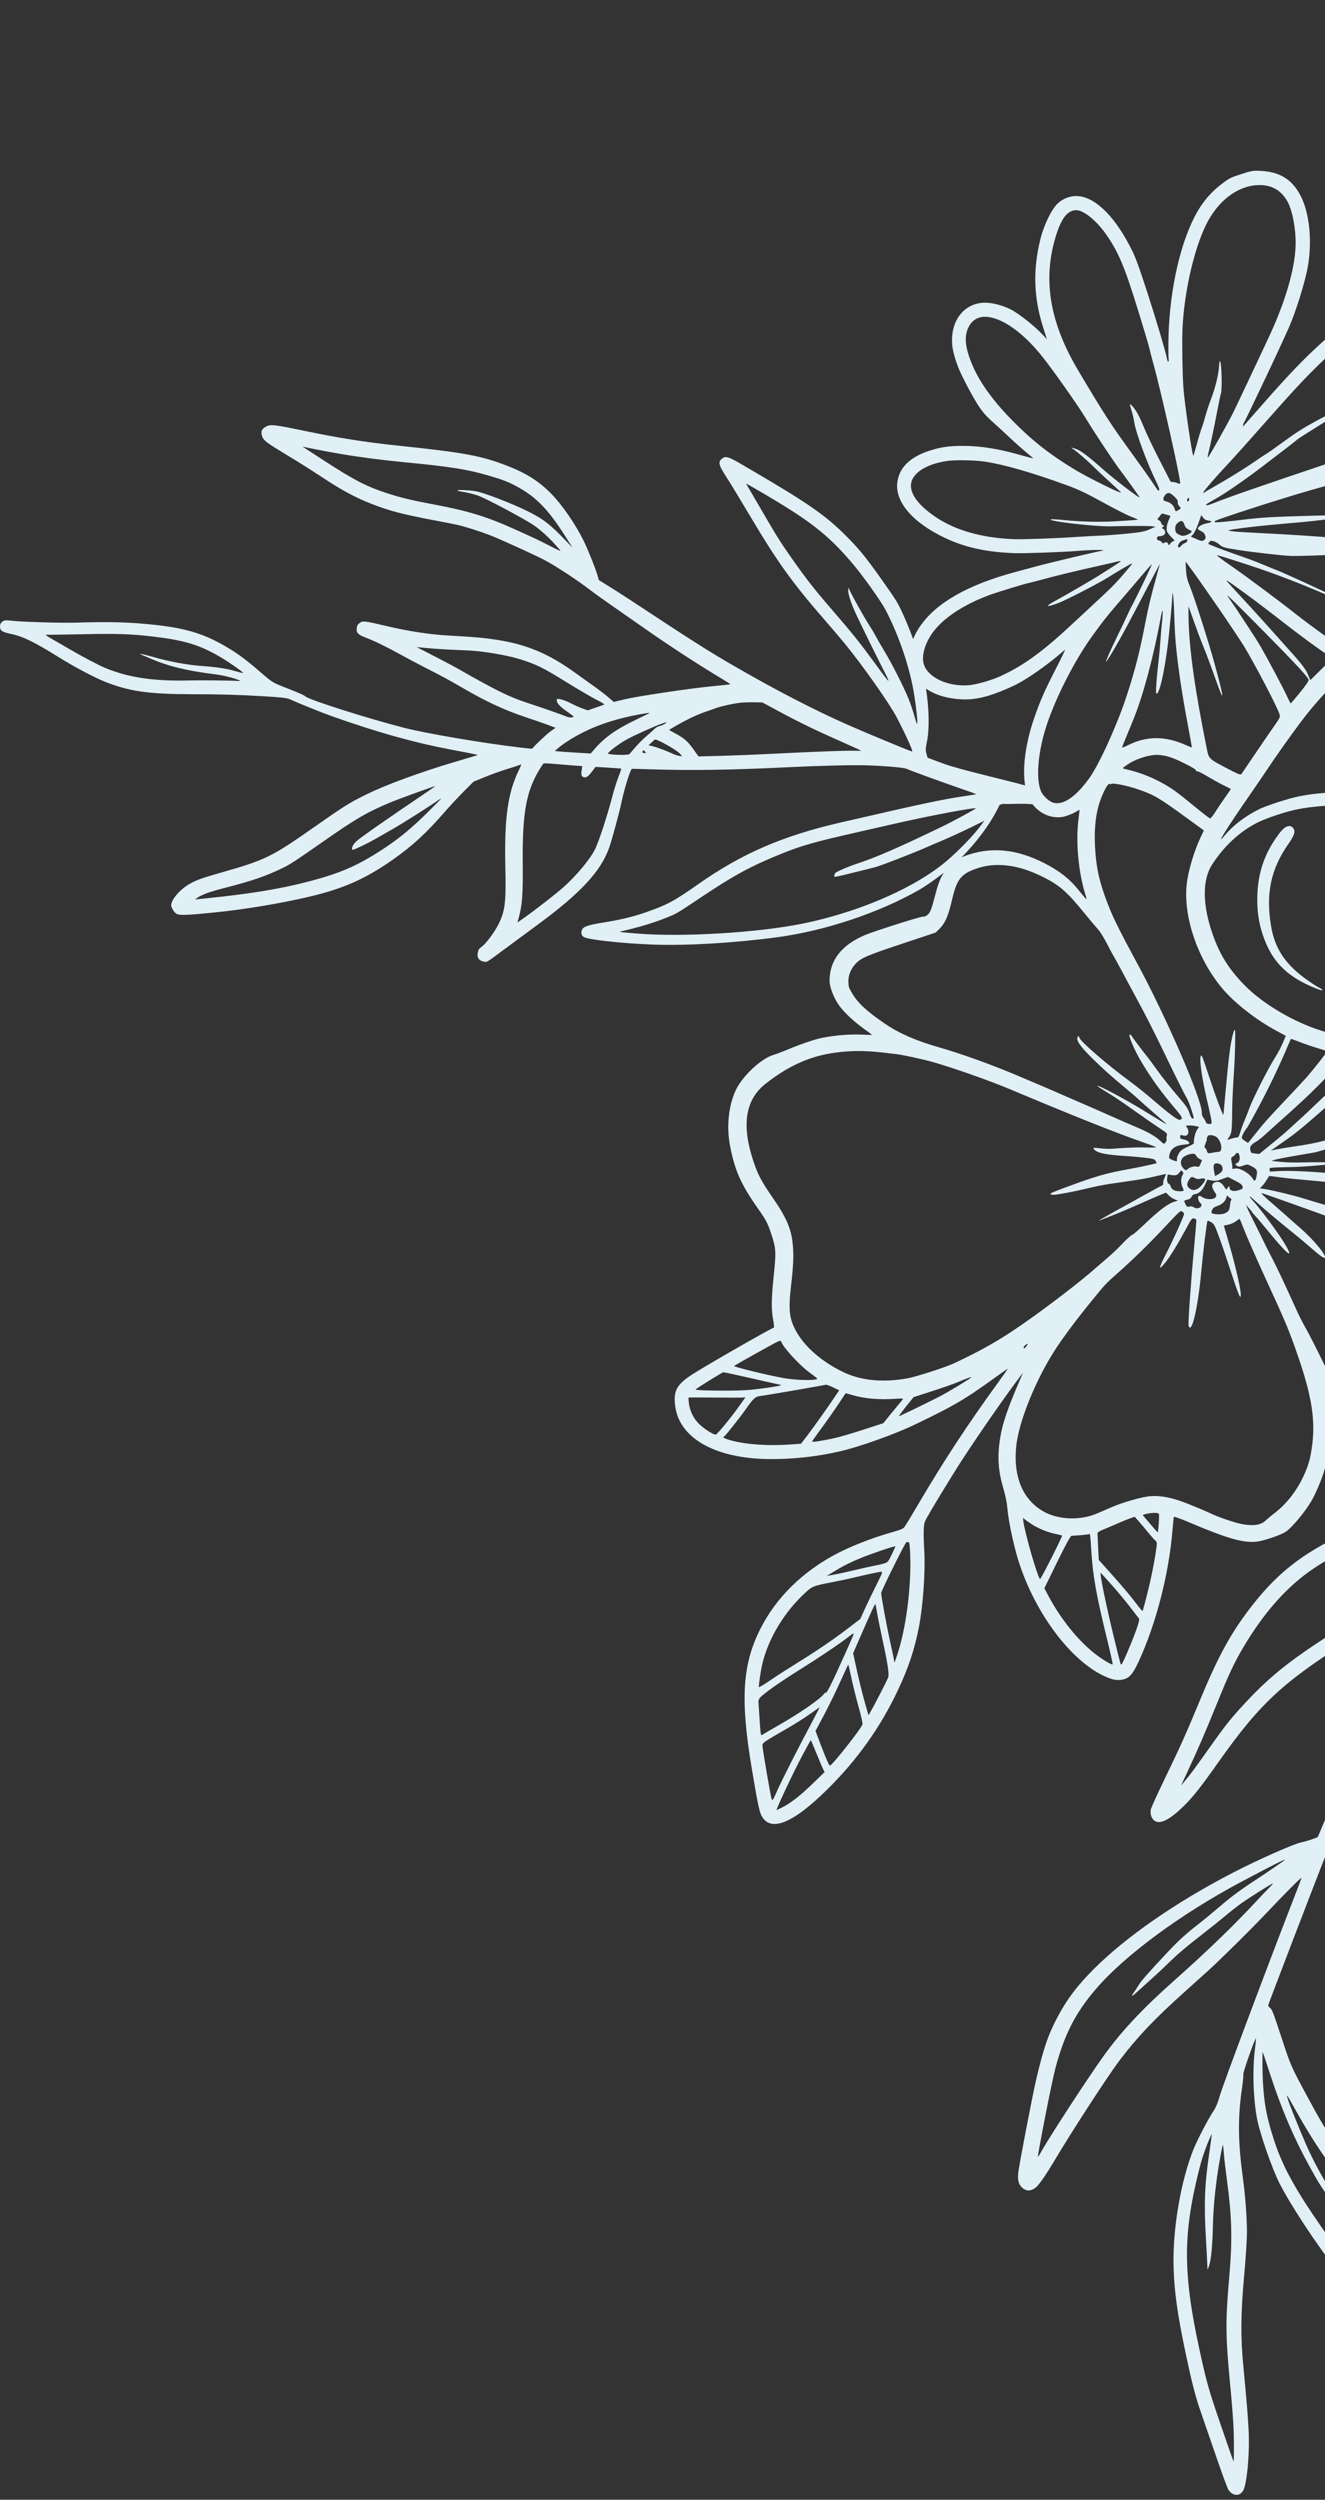 <svg viewBox="0 0 192 362" fill="none" xmlns="http://www.w3.org/2000/svg">
<rect x="0" y="0" width="192" height="362" fill="#333333" stroke="none"/>
<path d="M420.601 290.806C420.145 290.94 419.517 290.93 418.649 290.83C417.873 290.741 416.04 290.536 414.571 290.377C407.493 289.605 403.316 288.572 399.949 286.757C396.189 284.728 393.623 281.769 391.084 276.528C390.271 274.845 388.669 270.062 386.192 261.905L384.732 257.09L384.775 258.199C384.945 262.504 382.532 266.359 377.718 269.474C375.966 270.61 374.557 271.203 371.446 272.115C366.792 273.483 365.926 274.133 363.091 278.405C360.549 282.23 359.18 283.628 356.973 284.631C355.172 285.451 352.189 285.891 349.639 285.713C344.663 285.368 341.027 283.652 337.542 280.013C335.788 278.179 334.303 275.948 332.3 272.142C330.877 269.434 329.276 265.069 327.974 260.333L327.459 258.463L327.319 259.866C326.969 263.319 326.599 265.339 325.78 268.277C324.955 271.233 324.012 273.631 322.896 275.603C321.872 277.41 319.845 279.592 318.201 280.661C314.142 283.291 308.813 282.635 305.196 279.056C303.921 277.793 303.476 277.135 302.072 274.416C299.663 269.752 298.611 268.808 294.512 267.597C288.515 265.827 286.124 264.783 284.725 263.321C283.785 262.337 283.1 261.274 282.58 259.993C282.291 259.278 282.221 258.892 282.173 257.684C281.968 252.68 283.545 248.143 286.841 244.261C287.359 243.652 287.763 243.142 287.736 243.126C287.709 243.115 287.03 243.414 286.227 243.8C285.326 244.232 283.852 244.798 282.38 245.284C279.566 246.209 278.717 246.303 276.232 245.969C274.982 245.802 274.548 245.669 273.507 245.141C271.669 244.202 270.497 242.915 269.907 241.186L269.659 240.461L268.575 240.277C263.184 239.363 257.923 237.448 253.967 234.958C253.554 234.699 253.206 234.51 253.193 234.537C253.18 234.564 253.533 235.047 253.977 235.605C256.632 238.95 260.384 244.24 262.535 247.671C264.432 250.7 266.721 254.965 268.244 258.304L269.055 260.082L269.898 260.125C272.513 260.26 277.168 261.735 283.475 264.43C291.353 267.796 295.364 270.545 301.574 276.841C304.016 279.315 305.544 281.068 308.325 284.577C312.853 290.293 313.546 291.407 313.344 292.664C313.147 293.905 311.94 294.865 309.943 295.37C306.406 296.265 302.14 295.405 297.25 292.807C291.72 289.87 287.488 286.468 283.262 281.564C279.475 277.17 278.669 276.094 274.782 270.278C273.187 267.888 271.615 265.59 271.297 265.172L270.715 264.408L271.464 266.744C272.332 269.463 273.192 272.903 274.041 277.068L274.642 280.029L275.475 281.011C275.933 281.551 277.639 283.358 279.27 285.03C280.898 286.703 282.634 288.58 283.124 289.206C284.655 291.156 286.259 293.854 287.483 296.54C288.806 299.44 290.453 304.821 291.067 308.242C292.013 313.534 291.617 318.694 290.178 319.749C289.232 320.442 288.156 320.043 284.496 317.645C278.351 313.618 275.726 311.155 273.419 307.255C271.715 304.376 270.766 301.463 270.365 297.892C269.742 292.359 270.451 286.881 272.378 282.306L272.782 281.348L272.281 278.743C271.238 273.305 270.871 271.864 269.206 266.731C267.974 262.928 267.462 261.501 266.828 260.109C265.581 257.371 264.314 254.868 264.249 255.008C264.168 255.181 264.551 257.757 265.101 260.74C265.715 264.061 265.915 265.552 266.311 269.774C267.068 277.861 267.017 284.699 266.136 293.635C265.395 301.15 264.721 304.01 263.446 305.037C262.546 305.763 261.551 305.507 260.675 304.322C260.042 303.465 256.702 297.155 255.212 293.994C251.301 285.71 250.128 278.117 251.743 271.551C252.136 269.949 253.053 267.279 253.878 265.32C255.376 261.765 258.271 256.705 260.476 253.789C261.686 252.189 261.643 252.286 261.659 251.175L261.672 250.193L260.85 248.86C258.818 245.561 256.026 241.585 253.029 237.728C250.999 235.117 248.619 232.263 248.565 232.371C248.549 232.406 248.743 232.8 249.002 233.25C251.581 237.75 253.064 243.355 253.204 249.141C253.298 253.101 252.759 258.509 251.883 262.361C250.514 268.368 248.22 274.063 246.479 275.778C244.902 277.329 243.708 277.192 242.369 275.306C241.528 274.122 237.517 267.713 236.655 266.175C232.849 259.394 231.135 253.201 231.197 246.46C231.234 242.397 231.852 239.651 233.504 236.223C234.873 233.38 236.474 231.071 239.342 227.793C239.981 227.065 240.493 226.439 240.482 226.404C240.471 226.372 239.986 226.323 239.398 226.299C238.078 226.245 234.612 225.746 233 225.377C230.035 224.702 226.313 223.011 224.081 221.33L222.933 220.467L222.553 220.794C221.793 221.441 216.709 226.547 215.491 227.885C213.316 230.275 209.287 235.519 209.386 235.826C209.405 235.883 209.513 236.045 209.623 236.182C209.758 236.35 209.818 236.598 209.804 236.911C209.688 239.592 209.702 240.234 209.917 241.459C210.047 242.211 210.308 243.754 210.497 244.887C210.685 246.02 210.968 247.639 211.122 248.483C211.276 249.327 211.475 250.514 211.564 251.121C211.65 251.728 211.844 252.885 211.99 253.694C212.567 256.875 212.707 258.617 212.96 265.792C213.047 268.225 213.216 271.406 213.338 272.86C214.189 283.042 214.367 287.655 214.222 295.769C214.144 300.131 213.944 300.945 212.871 301.293C211.853 301.625 211.437 301.091 209.81 297.336C209.184 295.898 207.715 292.591 206.545 289.986C202.821 281.71 202.702 281.421 201.298 277.105C200.133 273.534 199.966 272.922 199.691 271.217C199.319 268.908 199.19 266.418 199.336 264.406C199.519 261.865 199.904 260.362 203.325 248.912C203.947 246.829 204.694 244.83 205.71 242.53C206.826 239.999 206.996 239.581 206.915 239.541C206.78 239.473 204.254 243.598 202.637 246.53C199.031 253.071 194.209 263.278 191.689 269.714C189.924 274.219 184.013 289.64 183.821 290.245C183.746 290.479 183.781 290.56 184.051 290.779C184.336 291.008 184.509 291.456 185.668 294.979C187.077 299.265 187.026 299.141 189.592 303.902C191.312 307.093 192.012 308.245 193.802 310.842C195.398 313.157 196.287 314.292 199.236 317.793C200.346 319.112 201.699 320.717 202.241 321.362C205.082 324.734 206.475 327.035 207.772 330.485C209.133 334.11 209.669 337.684 209.772 343.807C209.839 347.848 209.971 349.718 210.365 352.345C210.456 352.941 210.163 353.583 209.739 353.721C209.572 353.775 209.249 353.742 209.025 353.648C208.664 353.497 208.54 353.321 208.028 352.242C205.281 346.475 202.128 340.943 199.026 336.446C198.077 335.068 195.872 331.955 191.142 325.306C188.891 322.139 186.466 318.282 185.406 316.178C184.269 313.917 182.487 308.749 182.113 306.626C181.574 303.573 181.476 299.626 181.867 296.578C181.98 295.683 182.021 295.059 181.959 295.192C181.509 296.122 180.099 300.185 180.161 300.368C180.204 300.495 180.115 301.423 179.97 302.432C179.35 306.704 179.388 310.192 180.11 315.46C180.455 317.982 180.695 321.219 180.692 323.326C180.692 324.273 180.512 327.046 180.291 329.481C179.781 335.122 179.751 338.437 180.183 342.836C180.671 347.84 180.929 351.161 180.967 352.892C181.032 356.013 180.641 359.774 180.159 360.642C179.671 361.524 178.657 361.5 178.018 360.586C177.884 360.394 177.089 358.244 176.253 355.808C175.417 353.373 174.423 350.492 174.043 349.405C173.232 347.074 172.733 345.162 171.838 340.935C170.604 335.114 170.135 331.739 170.054 328.103C169.93 322.719 171.1 315.876 172.93 311.282C173.469 309.93 175.094 306.809 175.843 305.695C176.186 305.186 176.493 304.447 176.762 303.481C177.18 301.978 183.873 284.148 187.781 274.122C188.207 273.024 188.576 272.045 188.597 271.945C188.638 271.751 186.072 274.324 183.175 277.389C181.358 279.306 176.797 283.817 175.25 285.222C174.76 285.667 173.083 287.172 171.525 288.572C167.302 292.359 164.774 295.022 162.272 298.323C160.548 300.597 155.324 308.628 152.825 312.841C151.699 314.743 150.605 316.337 150.168 316.712C149.351 317.416 148.594 317.375 147.925 316.598C147.575 316.191 147.459 315.609 147.543 314.691C147.629 313.739 149.626 303.357 150.152 301.123C151.219 296.594 151.877 294.676 153.238 292.103C154.618 289.495 156.098 287.542 158.534 285.111C163.237 280.42 170.461 275.428 178.714 271.163C182.25 269.334 187.441 267.033 188.527 266.809C189.374 266.634 190.915 266.119 190.969 265.995C192.948 261.19 195.15 256.551 198.915 249.262C201.869 243.547 202.524 242.408 205.365 238.06C210.497 230.205 213.157 226.976 219.55 220.85C221.415 219.062 221.86 218.401 220.596 219.297C219.345 220.181 216.766 222.153 216.475 222.447C215.47 223.464 199.826 234.828 197.034 236.571C186.007 243.449 182.773 246.392 176.493 255.272C174.032 258.752 172.911 260.176 171.633 261.444C169.66 263.402 168.256 264.171 167.423 263.748C166.906 263.483 166.62 262.76 166.755 262.051C166.803 261.795 167.779 259.65 168.924 257.282C171.21 252.548 171.771 251.294 174.086 245.731C176.628 239.627 178.512 236.242 181.46 232.476C185.455 227.378 189.355 224.476 196.298 221.43C198.627 220.411 203.02 218.981 205.209 218.53C208.106 217.934 213.693 217.484 215.879 217.67C216.505 217.724 217.402 217.799 217.871 217.837C218.494 217.891 218.831 217.851 219.111 217.697C219.833 217.298 219.831 217.271 219.017 216.135C217.653 214.236 216.389 211.833 215.09 208.677C214.736 207.822 214.286 206.748 214.09 206.295L213.731 205.467L213.311 206.368C212.685 207.714 211.968 209.78 211.995 210.155C212.074 211.231 210.349 213.608 208.421 215.078C207.378 215.874 205.659 216.542 204.556 216.58C203.193 216.629 201.99 216.378 200.734 215.779C197.718 214.344 195.988 212.37 193.678 207.722L192.616 205.585V207.32C192.616 209.189 192.322 211.487 191.888 212.995C191.527 214.25 190.6 216.421 189.994 217.43C189.023 219.048 187.247 221.174 186.331 221.811C185.681 222.264 183.193 223.119 182.156 223.246C180.226 223.483 177.867 222.817 172.31 220.456C171.124 219.952 170.132 219.596 170.102 219.658C170.073 219.723 169.986 220.559 169.908 221.517C169.391 227.907 167.523 235.166 164.989 240.633C164.154 242.435 163.65 243.012 162.733 243.215C161.879 243.404 161.167 243.269 159.936 242.686C154.612 240.161 149.128 232.322 147.106 224.357C146.489 221.921 146.114 219.928 145.955 218.242C145.885 217.489 145.667 216.47 145.365 215.447C144.629 212.971 144.502 210.845 144.936 208.191C145.279 206.085 145.996 203.994 147.866 199.651L148.238 198.785L147.575 199.667C145.481 202.451 142.093 207.323 139.565 211.185C137.883 213.756 134.425 219.461 134.039 220.305C133.824 220.775 133.789 222.115 133.931 224.521C134.112 227.58 133.759 232.554 133.142 235.697C132.5 238.942 131.646 241.505 130.118 244.75C127.592 250.117 124.231 254.838 119.881 259.135C114.814 264.136 111.577 265.401 110.313 262.871C110.016 262.277 109.725 260.84 108.914 255.976C107.253 246.025 107.58 240.979 110.218 235.808C112.523 231.292 116.326 227.572 121.285 224.975C123.236 223.952 126.379 222.717 128.746 222.04C130.549 221.525 130.829 221.414 131.047 221.142C131.185 220.972 132.099 219.469 133.077 217.805C136.764 211.536 140.233 206.254 144.667 200.161C145.459 199.071 146.066 198.195 146.017 198.211C145.969 198.224 144.834 199.025 143.497 199.988C139.683 202.732 138.009 203.695 132.403 206.376C129.57 207.73 124.493 209.537 121.743 210.168C118.363 210.945 114.965 211.32 111.515 211.296C103.752 211.242 98.515 208.337 97.855 203.727C97.521 201.383 98.049 200.444 100.588 198.861C103.165 197.253 111.604 192.427 112.145 192.252C112.197 192.236 112.145 191.718 112.029 191.103C111.755 189.638 111.771 188.103 112.094 184.988C112.48 181.279 112.455 180.807 111.795 178.8C111.248 177.138 111.029 176.715 109.841 175.026C107.35 171.493 106.456 169.469 105.771 165.836C105.264 163.139 105.574 160.134 106.593 157.919C107.526 155.893 110.253 153.317 112.043 152.778C112.45 152.656 113.482 152.265 114.334 151.909C116.14 151.157 118.177 150.471 119.169 150.285C121.304 149.881 123.315 149.735 125.293 149.843C125.881 149.875 126.355 149.878 126.347 149.851C126.339 149.824 125.816 149.436 125.188 148.985C123.73 147.941 122.266 146.566 121.573 145.581C120.797 144.483 120.212 142.943 120.21 142.007C120.21 139.099 121.913 136.887 125.266 135.439C126.503 134.905 133.188 132.774 133.67 132.76C134.018 132.749 134.206 132.674 134.457 132.434C134.824 132.088 134.985 131.651 135.522 129.596C135.956 127.924 136.26 127.158 136.78 126.378C136.028 126.958 135.206 127.557 134.476 128.05C133.98 128.385 133.53 128.673 133.174 128.876C127.306 132.213 119.587 134.786 112.614 135.727C106.474 136.558 99.461 136.971 94.567 136.787C90.284 136.628 85.397 136.105 84.645 135.719C84.268 135.528 84.144 135.123 84.325 134.667C84.51 134.195 85.171 133.963 87.305 133.618C89.893 133.2 91.642 132.782 93.513 132.137C96.637 131.058 97.661 130.513 101.041 128.134C107.458 123.616 113.364 121.053 121.824 119.106C134.298 116.236 136.392 115.793 140.066 115.243C140.81 115.132 141.438 115.024 141.462 115.008C141.486 114.995 140.322 114.574 138.88 114.078C136.241 113.169 131.994 111.618 131.376 111.337C130.977 111.154 128.293 110.919 125.643 110.835C123.468 110.765 118.916 110.878 113.703 111.129C105.717 111.515 100.097 111.593 94.149 111.402C92.777 111.356 91.618 111.329 91.572 111.334C91.356 111.375 90.432 114.334 90.047 116.225C89.769 117.59 88.677 121.617 88.281 122.742C87.085 126.146 84.144 129.324 78.025 133.826C76.745 134.767 74.756 136.234 73.603 137.087C70.258 139.563 70.616 139.345 70.08 139.25C69.39 139.129 69.08 138.654 69.236 137.945C69.336 137.491 69.417 137.367 69.818 137.087C70.355 136.712 71.511 135.196 72.085 134.122C73.18 132.075 73.344 130.853 73.228 125.723C73.061 118.426 73.573 114.784 75.244 111.399C75.481 110.916 75.573 110.628 75.465 110.703C75.363 110.773 74.546 111.051 73.648 111.318C72.754 111.588 71.255 112.119 70.32 112.502L68.619 113.198L67.204 114.617C66.425 115.397 65.174 116.74 64.422 117.601C61.784 120.63 59.832 122.432 57.072 124.387C53.005 127.263 49.76 128.703 44.66 129.893C40.588 130.842 35.418 131.7 31.162 132.129C27.144 132.534 26.066 132.577 25.613 132.35C25.281 132.186 24.818 131.473 24.807 131.115C24.78 130.33 26.014 128.86 27.365 128.069C28.424 127.452 29.173 127.179 32.063 126.356C38.461 124.536 39.335 124.107 45.453 119.826C49.943 116.681 50.641 116.244 53.186 114.997C55.959 113.641 60.943 111.809 65.808 110.366C67.382 109.899 68.818 109.473 69.002 109.416C69.366 109.306 69.562 109.352 65.242 108.532C59.937 107.526 54.649 106.042 48.062 103.706C46.598 103.188 43.178 101.807 42.003 101.265C41.596 101.076 40.698 100.974 38.173 100.828C34.232 100.601 32.187 100.542 27.756 100.534C21.462 100.52 18.648 100.11 15.117 98.686C13.611 98.079 10.678 96.523 8.63 95.244C4.991 92.97 3.298 92.147 1.503 91.778C0.396 91.549 0.069 91.357 0.013 90.901C-0.041 90.475 0.072 90.213 0.401 89.976C0.633 89.811 0.897 89.793 1.689 89.89C3.061 90.06 8.856 90.232 10.956 90.168C15.104 90.038 17.88 90.079 20.627 90.313C26.518 90.812 29.319 91.6 32.987 93.782C34.472 94.667 35.747 95.614 37.534 97.159C39.526 98.883 39.38 98.799 41.634 99.681C43.884 100.561 44.113 100.725 44.227 100.836C44.725 101.327 53.315 104.059 58.603 105.408C61.832 106.231 70.153 107.644 75.225 108.23C75.953 108.313 76.683 108.397 76.845 108.418C77.007 108.437 77.185 108.386 77.239 108.302C77.495 107.919 79.225 106.296 79.831 105.869L80.511 105.392L79.341 104.958C78.697 104.72 77.249 104.216 76.117 103.841C73.066 102.824 70.341 101.553 66.864 99.52C65.191 98.54 63.767 97.772 61.458 96.604C60.533 96.134 58.951 95.295 57.943 94.737C55.975 93.647 54.153 92.768 52.865 92.285C51.87 91.913 51.585 91.573 51.701 90.904C51.76 90.556 51.862 90.394 52.137 90.2C52.582 89.887 52.889 89.922 55.867 90.629C59.188 91.414 62.269 91.886 65.137 92.045C68.751 92.245 70.018 92.355 71.872 92.633C76.22 93.286 79.521 94.662 83.287 97.389C83.861 97.807 85.025 98.638 85.872 99.236C86.718 99.835 87.753 100.626 88.173 100.99L88.939 101.653L90.44 101.289C92.343 100.825 100.006 99.681 103.286 99.368C104.66 99.239 105.806 99.115 105.836 99.096C105.863 99.077 105.359 98.745 104.712 98.36C101.329 96.342 96.871 93.442 93.408 91.009C92.001 90.019 89.898 88.555 88.737 87.751C87.575 86.947 86.136 85.916 85.54 85.458C83.548 83.928 80.284 81.8 78.699 80.999C76.974 80.128 72.398 78.048 71.08 77.538C69.589 76.961 67.428 76.27 66.304 76.014C65.942 75.93 64.417 75.631 62.913 75.345C58.369 74.485 56.485 73.996 53.97 73.02C51.552 72.081 49.709 71.099 46.887 69.249C44.766 67.857 43.24 66.897 41.237 65.691C39.081 64.391 38.464 63.957 38.173 63.544C37.919 63.188 37.817 62.608 37.952 62.314C38.073 62.05 38.539 61.718 38.928 61.621C39.469 61.483 40.413 61.621 43.849 62.338C49.03 63.422 52.854 64.029 57.808 64.547C67.177 65.529 69.657 65.985 73.32 67.385C76.177 68.478 78.034 69.637 79.826 71.445C81.395 73.031 83.303 75.777 84.529 78.215C85.125 79.402 86.3 82.329 86.594 83.354L86.777 84.004L88.289 84.943C89.122 85.458 90.386 86.264 91.098 86.734C100.375 92.846 102.593 94.257 106.261 96.38C112.372 99.913 117.843 102.746 122.819 104.952C124.924 105.888 131.382 108.575 132.053 108.796C132.271 108.869 132.247 108.761 131.832 107.798C131.36 106.697 130.783 105.513 129.953 103.914C128.916 101.918 125.056 96.431 122.447 93.243C121.846 92.509 120.414 90.829 119.266 89.509C114.806 84.382 112.569 81.261 108.787 74.889C107.364 72.491 105.779 69.883 105.264 69.09C104.081 67.266 103.997 66.854 104.725 66.344C105.165 66.034 105.652 66.182 107.218 67.099C108.03 67.574 108.976 68.129 109.326 68.332C116.822 72.713 119.52 74.574 122.231 77.239C124.355 79.324 125.385 80.57 127.762 83.936C129.805 86.834 130.021 87.171 130.619 88.441C131.217 89.712 131.799 91.131 132.314 92.549C132.573 91.918 132.915 91.284 133.347 90.661C135.686 87.281 140.265 84.678 147.128 82.833C148.02 82.593 149.478 82.202 150.37 81.962C152.507 81.388 159.488 79.742 159.75 79.75C159.882 79.755 159.898 79.728 159.796 79.68C159.61 79.591 157.704 79.645 156.1 79.782C154.149 79.95 148.346 80.157 146.99 80.106C142.901 79.952 139.802 79.27 136.88 77.875C132.091 75.588 129.546 72.513 130.058 69.632C130.425 67.574 131.975 66.131 134.786 65.238C136.435 64.712 137.673 64.55 139.834 64.574C142.087 64.599 144.47 64.966 147.13 65.694C150.09 66.503 149.858 66.454 149.508 66.171C148.51 65.362 147.235 64.245 146.427 63.479C145.802 62.883 144.767 61.936 143.481 60.771C142.303 59.7 141.6 58.605 140.211 56.021C140.012 55.648 139.699 55.015 139.395 54.405C138.691 52.994 138.115 51.214 137.996 50.081C137.627 46.569 139.624 43.893 142.659 43.834C143.831 43.812 145.543 44.282 146.713 44.945C147.847 45.587 149.923 47.241 150.917 48.293L151.702 49.121L151.152 47.4C149.774 43.073 149.656 39.032 150.774 34.573C151.284 32.542 152.394 30.274 153.27 29.465C154.146 28.653 155.284 28.278 156.424 28.421C158.96 28.736 161.771 31.641 164.065 36.321C164.596 37.406 165.051 38.655 166.216 42.237C167.528 46.27 168.933 50.998 169.137 52.08C169.181 52.304 169.248 52.417 169.305 52.355C169.356 52.293 169.375 52.172 169.345 52.08C169.315 51.988 169.296 50.977 169.305 49.83C169.348 42.898 170.792 35.882 173.108 31.377C174.145 29.357 175.415 27.846 177.186 26.522C178.142 25.804 178.345 25.707 179.816 25.227C181.161 24.787 181.549 24.709 182.296 24.728C185.282 24.795 187.126 25.853 188.403 28.232C189.746 30.727 190.18 34.87 189.5 38.679C189.107 40.885 187.735 45.266 186.735 47.513C185.948 49.285 183.765 53.96 182.595 56.385C182.102 57.404 181.396 58.885 181.021 59.678C180.646 60.471 180.304 61.151 180.261 61.192C180.218 61.235 180.158 61.394 180.132 61.55C180.083 61.82 180.091 61.82 180.307 61.564C180.431 61.416 181.919 59.727 183.608 57.812C186.983 53.992 189.126 51.775 191.527 49.622C192.392 48.846 193.244 48.082 193.417 47.926C195.252 46.251 198.12 44.044 199.98 42.879C206.562 38.755 211.629 37.473 215.728 38.9C217.963 39.677 220.176 41.886 221.14 44.303C222.483 47.661 221.68 51.977 219.019 55.692C218.197 56.843 216.232 58.807 215.046 59.668C213.518 60.776 210.416 62.551 208.645 63.331C208.222 63.517 207.756 63.727 207.61 63.803C207.359 63.93 204.764 64.974 204.314 65.127C204.195 65.168 204.112 65.233 204.122 65.273C204.136 65.313 204.68 65.251 205.333 65.138C206.942 64.858 210.216 64.647 211.882 64.717C213.502 64.787 215.785 65.065 216.806 65.322L217.54 65.505L218.157 64.369C219.216 62.419 220.75 60.415 222.291 58.974C223.413 57.928 225.655 56.272 226.766 55.67C229.162 54.373 232.806 53.736 235.539 54.133C236.156 54.224 236.674 54.278 236.684 54.257C236.695 54.235 235.973 52.439 235.075 50.267C233.593 46.669 233.404 46.137 232.932 44.249C232.307 41.73 232.011 39.291 231.906 35.752C231.784 31.641 231.544 27.984 231.14 24.008C230.269 15.473 230.005 9.762 230.418 8.454C230.577 7.95 231.032 7.553 231.431 7.572C231.582 7.58 231.892 7.688 232.121 7.818C232.523 8.044 232.55 8.095 233.086 9.792C233.509 11.125 233.701 11.993 233.897 13.485C234.04 14.559 234.24 16.047 234.342 16.8C234.649 19.071 235.356 21.812 235.992 23.217C236.536 24.42 236.881 24.962 239.331 28.474C240.87 30.684 241.865 32.429 243.312 35.456C244.652 38.261 245.18 39.531 247.085 44.541C247.905 46.698 248.856 49.167 249.196 50.027C249.862 51.705 252.662 60.55 252.751 61.248C252.805 61.664 252.818 61.672 253.727 61.772C254.816 61.89 257.007 61.896 257.729 61.782L258.241 61.702L259.249 55.017C260.478 46.876 261.23 42.747 262.511 37.12L262.955 35.178L262.244 34.215C261.853 33.686 261.02 32.658 260.398 31.933C259.301 30.66 256.317 26.67 255.182 24.954C254.495 23.916 253.153 21.421 252.352 19.703C251.959 18.855 251.317 17.059 250.503 14.54C249.188 10.456 248.724 8.522 247.835 3.402C247.374 0.758 246.751 -2.392 246.129 -5.2C244.46 -12.742 243.805 -17.339 243.735 -21.989C243.722 -22.955 243.692 -24.379 243.671 -25.156C243.625 -26.753 243.697 -27.157 244.072 -27.459C244.714 -27.975 245.622 -27.427 246.42 -26.049C247.808 -23.643 248.468 -21.757 249.274 -17.889C249.983 -14.485 250.684 -12.556 252.298 -9.578C252.746 -8.755 253.657 -7.075 254.32 -5.845C257.045 -0.82 258.805 3.326 260.212 8.033C262.055 14.197 263.476 21.305 264.044 27.22C264.174 28.553 264.295 29.651 264.319 29.664C264.343 29.678 264.594 28.868 264.874 27.868C266.653 21.526 268.912 15.049 271.41 9.123C272.273 7.078 273.259 4.737 273.602 3.917C274.491 1.789 276.24 -1.915 277.356 -4.035C278.911 -6.986 279.639 -8.138 280.138 -8.451C280.623 -8.753 282.035 -11.307 283.755 -14.992C285.86 -19.494 286.316 -20.354 287.631 -22.27C289.318 -24.732 290.574 -26.265 293.895 -29.917C300.229 -36.887 303.21 -39.431 308.048 -42.007C311.069 -43.614 311.818 -44.087 312.589 -44.863C312.95 -45.225 313.074 -45.287 313.382 -45.252C313.77 -45.209 314.117 -44.869 314.139 -44.513C314.147 -44.394 314.018 -44.014 313.856 -43.666C313.19 -42.236 312.711 -40.941 311.223 -36.585C310.366 -34.068 309.401 -31.344 309.077 -30.529C306.994 -25.261 304.139 -21.058 300.177 -17.425C297.277 -14.765 294.614 -12.885 290.172 -10.355C287.07 -8.591 286.008 -7.9 284.27 -6.535C281.752 -4.556 280.499 -3.096 278.354 0.34C277.642 1.481 276.688 2.957 276.232 3.62C275.241 5.066 274.658 6.358 272.995 10.758C270.734 16.749 269.252 21.426 268.085 26.257C267.828 27.309 267.424 28.936 267.187 29.875C265.586 36.122 263.963 43.896 263.184 49.064L262.81 51.546L263.16 51.031C263.354 50.747 264.007 49.876 264.613 49.096C265.217 48.317 265.993 47.246 266.338 46.715C266.68 46.183 267.235 45.323 267.572 44.802C267.909 44.282 268.756 42.933 269.459 41.805C271.451 38.595 272.882 36.669 275.809 33.249C278.044 30.638 279.386 29.022 282.146 25.623C287.566 18.947 290.097 16.325 292.738 14.664C295.501 12.921 298.622 12.093 300.067 12.716C301.148 13.183 301.401 13.979 300.816 15.076C300.622 15.443 299.504 16.816 298.334 18.125C295.366 21.448 292.703 24.941 291.402 27.215C291.234 27.506 290.687 28.453 290.186 29.322C289.685 30.187 289.005 31.39 288.682 31.995C286.887 35.321 284.154 39.723 282.248 42.353C277.111 49.442 269.942 54.532 263.389 55.746L262.184 55.969L261.831 58.532C261.637 59.943 261.5 61.103 261.521 61.119C261.543 61.13 262.494 60.933 263.635 60.674C266.249 60.086 268.101 59.83 270.594 59.711C276.249 59.441 278.982 59.846 281.849 61.383C283.763 62.408 284.949 63.557 286.286 65.678C286.855 66.579 287.008 66.959 287.914 69.759L288.917 72.845L289.305 72.381C290.512 70.946 292.682 69.214 294.868 67.938L296.083 67.231L295.191 66.989C293.919 66.643 292.539 65.972 291.682 65.284C288.448 62.686 288.679 58.192 292.216 54.963C293.127 54.133 294.162 53.526 295.719 52.916L297.027 52.404L295.741 51.942C294.089 51.349 292.205 50.383 291.313 49.671C289.199 47.98 288.604 45.692 289.717 43.567C290.531 42.016 291.703 41.231 294.267 40.521C298.571 39.329 304.139 39.653 311.457 41.522C312.371 41.754 313.115 41.924 313.104 41.897C313.096 41.873 312.452 41.379 311.67 40.802C305.668 36.367 302.355 31.722 302.091 27.355C301.946 24.946 302.668 22.702 304.01 21.402C304.646 20.787 304.765 20.722 306.034 20.309C307.514 19.827 308.18 19.81 309.969 20.204C311.069 20.447 313.684 21.779 314.77 22.651C316.716 24.213 318.751 26.586 320.578 29.424C321.775 31.277 324.379 35.936 326.513 40.044L328.413 43.702L327.963 42.01C327.715 41.082 327.438 40.195 327.343 40.041C327.025 39.526 324.68 31.28 324.446 29.864C323.874 26.384 323.829 24.156 324.279 21.369C324.963 17.129 326.761 13.83 329.044 12.622C331.157 11.502 333.777 12.398 335.548 14.839C336.588 16.271 336.92 16.954 337.537 18.899C338.496 21.928 338.761 23.994 338.707 28.056L338.674 30.417L340.025 27.827C342.812 22.475 345.502 19.042 348.814 16.6C351.03 14.969 352.846 14.351 354.741 14.585L355.612 14.696L356.488 12.492C358.743 6.814 361.574 -2.33 362.795 -7.887C363.353 -10.425 363.854 -13.98 363.684 -14.212C363.603 -14.326 363.474 -14.903 363.39 -15.496C363.309 -16.09 363.096 -17.139 362.916 -17.827C362.417 -19.726 362.342 -20.198 362.202 -22.178C361.94 -25.93 362.25 -27.381 363.385 -27.705C364.026 -27.886 364.627 -27.729 365.242 -27.222C367.002 -25.763 367.975 -22.739 367.619 -19.853C367.447 -18.458 366.883 -16.565 366.447 -15.898C365.986 -15.197 365.156 -14.218 364.816 -13.978C364.646 -13.856 364.485 -13.117 364.234 -11.326C363.517 -6.241 362.447 -1.586 360.625 4.351C359.986 6.439 358.089 11.988 357.479 13.56L356.857 15.168L357.471 15.802C357.808 16.15 358.126 16.498 358.175 16.576C358.283 16.746 360.781 12.98 362.902 9.441C366.975 2.652 371.139 -5.411 374.433 -12.883C376.646 -17.905 380.182 -26.831 381.923 -31.794C382.292 -32.846 382.807 -34.306 383.069 -35.037C383.467 -36.153 383.516 -36.418 383.362 -36.693C383.096 -37.176 382.468 -42.374 382.46 -44.178C382.449 -46.762 383.198 -50.711 383.918 -51.869C384.378 -52.608 384.788 -52.875 385.432 -52.864C386.201 -52.85 386.802 -52.238 387.322 -50.943C388.346 -48.394 388.58 -44.639 387.909 -41.54C387.583 -40.029 386.403 -37.772 385.446 -36.83C385.028 -36.42 384.57 -36.043 384.43 -35.997C384.23 -35.929 384.055 -35.449 383.678 -33.95C382.923 -30.961 379.818 -21.522 378.349 -17.749C376.303 -12.497 373.926 -7.129 371.417 -2.095C370.193 0.359 369.889 1.074 370.231 0.686C370.306 0.602 370.91 -0.143 371.576 -0.968C372.905 -2.619 374.584 -4.634 378.503 -9.281C385.114 -17.123 389.669 -22.779 389.712 -23.2C389.753 -23.602 389.909 -24.428 390.311 -26.413C391.338 -31.452 392.252 -33.229 394.049 -33.674C396.157 -34.195 397.48 -32.536 397.1 -29.849C396.718 -27.12 394.578 -24.511 392.052 -23.691C391.394 -23.478 391.359 -23.443 390.252 -21.841C387.761 -18.242 383.147 -12.375 378.185 -6.506C375.729 -3.603 373.581 -0.987 371.864 1.176C371.045 2.212 370.126 3.28 369.824 3.553C368.463 4.78 366.226 7.866 363.635 12.082C362.986 13.137 361.687 15.168 360.743 16.595C359.037 19.182 359.032 19.193 359.005 20.042C358.975 21.062 358.814 21.914 358.439 23.026C358.24 23.616 358.218 23.803 358.366 23.684C359.237 22.972 363.565 19.716 368.708 15.902C375.096 11.165 376.662 9.895 379.174 7.416C382.802 3.836 386.254 -0.407 386.055 -1.044C385.923 -1.467 386.079 -2.39 386.591 -4.202C387.36 -6.924 388.346 -8.637 389.807 -9.799C390.783 -10.573 391.47 -10.706 391.968 -10.212C392.238 -9.945 392.276 -9.826 392.324 -9.09C392.413 -7.749 392.02 -5.516 391.489 -4.351C391.125 -3.555 390.81 -3.112 390.093 -2.392C389.26 -1.559 388.629 -1.065 387.688 -0.515C387.519 -0.415 387.044 0.189 386.634 0.834C384.839 3.639 382.648 6.326 379.813 9.185C377.627 11.392 375.605 13.059 370.452 16.897C364.673 21.202 355.852 28.04 356.911 27.393C359.059 26.082 359.951 25.642 361.878 24.946C363.433 24.383 364.304 24.137 365.414 23.94C370.517 23.045 374.94 23.741 376.349 25.656C376.921 26.435 377.244 27.76 377.093 28.709C376.778 30.703 375.322 33.06 372.98 35.367C370.43 37.88 366.956 40.238 359.593 44.446L356.905 45.981L358.345 45.609C365.282 43.812 371.616 43.319 377.037 44.149C381.026 44.762 384.352 46.704 386.109 49.453C386.742 50.443 387.37 52.382 387.397 53.437C387.489 57.046 385.149 59.53 380.125 61.162C376.651 62.29 372.797 62.481 367.352 61.801C365.972 61.629 359.423 60.428 356.372 59.789C355.574 59.622 354.108 59.333 353.116 59.15C352.124 58.966 351.146 58.772 350.943 58.724C350.741 58.675 352.706 59.74 355.31 61.092C360.568 63.819 362.059 64.669 365.067 66.654C370.25 70.074 372.579 71.909 375.312 74.733C377.98 77.487 379.5 79.553 380.567 81.87C381.117 83.065 381.125 83.076 381.505 83.038C382.082 82.982 383.19 83.607 383.742 84.301C384.888 85.741 386.192 88.814 386.745 91.363C388.044 97.38 387.845 104.34 386.163 111.628C384.511 118.79 381.985 124.641 377.851 130.896C375.357 134.667 372.751 137.607 369.579 140.229L368.403 141.2L369.484 140.771C378.632 137.138 385.988 133.445 393.958 128.474C401.386 123.84 406.316 120.141 412.714 114.404C414.897 112.446 420.636 106.854 420.593 106.724C420.574 106.668 420.951 105.807 421.431 104.815C423.417 100.712 423.973 99.169 426.943 89.499C427.848 86.553 429.465 81.932 430.36 79.72C432.929 73.389 437.201 66.004 441.244 60.903C444.759 56.468 447.998 54.011 452.068 52.692C455.065 51.718 456.683 52.085 457.262 53.868C457.475 54.526 457.588 58.923 457.545 64.995C457.518 68.712 457.394 70.487 456.966 73.225C455.993 79.448 453.739 84.864 449.942 90.127C445.783 95.886 439.543 101.346 433.495 104.521C430.077 106.314 425.315 108.062 423.137 108.319L421.897 108.464L420 110.334C414.577 115.68 409.367 120.204 404.396 123.883C400.982 126.41 399.292 127.557 395.184 130.127L391.925 132.167L393.149 132.002C394.952 131.759 398.17 131.576 399.661 131.63C405.628 131.846 411.167 133.022 416.908 135.29C418.768 136.024 419.903 136.572 422.625 138.052L424.673 139.169L426.657 138.6C431.293 137.273 435.87 136.822 441.301 137.157C446.61 137.483 451.456 138.765 455.847 141.001C459.569 142.9 461.574 144.505 462.2 146.091C462.572 147.027 462.55 147.496 462.097 148.278C461.62 149.109 461.009 149.619 457.154 152.406C450.979 156.867 446.977 159.314 442.449 161.393C440.745 162.178 435.745 163.802 434.169 164.083C427.228 165.315 421.15 164.531 414.431 161.528C411.323 160.142 408.607 158.464 405.588 156.074C403.901 154.739 403.531 154.507 402.583 154.186C401.712 153.892 401.219 153.822 400.084 153.841C396.885 153.892 385.4 153.355 377.476 152.783C372.756 152.443 364.7 151.888 363.512 151.823C362.735 151.78 362.703 151.766 365.671 152.78C374.074 155.651 378.535 158.245 386.829 165.083C392.025 169.367 395.17 172.642 397.518 176.21C398.941 178.376 399.548 179.647 400.13 181.692C400.715 183.742 400.771 184.656 400.367 185.449C400.127 185.924 400.017 186.01 399.437 186.196C398.459 186.512 398.03 186.436 392.413 184.955C379.637 181.589 374.293 179.045 367.554 173.119C364.797 170.694 362.501 168.172 359.517 164.299C356.172 159.953 355.075 158.073 353.148 153.377C352.709 152.308 352.267 151.389 352.148 151.302C351.951 151.159 350.081 151.051 341.936 150.706C340.197 150.633 336.046 150.415 332.712 150.221C329.378 150.026 326.637 149.892 326.621 149.924C326.608 149.956 327.271 150.202 328.095 150.469C329.874 151.046 332.392 152.287 333.764 153.263C335.944 154.814 338.017 156.924 339.213 158.817C340.475 160.813 341.286 163.462 341.456 166.13C341.507 166.95 341.542 167.724 341.534 167.854C341.523 168.018 341.879 168.288 342.79 168.803C344.844 169.96 347.59 171.973 349.946 174.05C355.401 178.859 356.312 179.323 361.994 180.178C364.703 180.586 366.59 181.025 367.9 181.551C369.393 182.153 371.048 183.663 372.012 185.314C372.635 186.377 373.452 188.802 373.565 189.919C373.953 193.733 372.724 197.372 369.8 201.07C368.161 203.142 365.638 205.48 363.738 206.681C362.762 207.298 362.614 207.517 363.331 207.285C364.164 207.015 366.21 206.705 367.266 206.691C370.554 206.643 374.843 208.029 377.204 209.904C378.214 210.705 379.303 211.8 379.88 212.591C380.109 212.906 380.317 213.16 380.338 213.154C380.36 213.146 380.875 212.553 381.484 211.83C384.839 207.857 389.853 203.875 394.354 201.612C396.03 200.771 398.747 199.883 400.03 199.759C401.992 199.57 404.135 200.083 405.157 200.989C405.944 201.688 406.251 202.799 406.418 205.567C406.925 213.918 405.736 219.588 402.278 225.325C399.205 230.421 394.534 235.087 389.041 238.545C387.165 239.727 385.783 240.415 383.796 241.157C382.689 241.569 382.168 241.809 382.381 241.807C382.567 241.804 384.133 241.742 385.861 241.669C390.076 241.491 396.068 241.437 398.022 241.559C400.221 241.696 404.062 242.195 406.229 242.624C413.207 244.005 421.142 247.328 426.714 251.199C428.393 252.364 431.005 254.458 431.829 255.299C432.762 256.246 433.312 257.433 433.174 258.194C432.956 259.389 432.072 259.804 426.051 261.538C420.717 263.076 417.533 263.777 413.415 264.325C412.458 264.452 411.663 264.581 411.647 264.608C411.628 264.638 412.008 265.118 412.48 265.674C413.711 267.122 415.256 269.445 416.709 272.018C420.671 279.045 422.436 284.777 421.862 288.747C421.684 289.98 421.388 290.59 420.625 290.811L420.601 290.806ZM207.761 347.109C207.863 347.133 207.858 346.656 207.723 342.378C207.545 336.808 206.543 332.532 204.494 328.64C203.122 326.029 202.734 325.53 195.19 316.604C192.624 313.567 190.271 310.095 187.846 305.763C186.385 303.157 186.342 303.098 186.619 303.993C186.899 304.9 188.223 308.18 189.352 310.769C190.457 313.297 192.371 316.698 193.646 318.398C193.983 318.848 194.568 319.703 194.945 320.299C195.913 321.832 197.43 323.768 198.098 324.313C198.411 324.569 198.651 324.804 198.632 324.836C198.613 324.869 198.276 324.718 197.883 324.499C196.853 323.933 195.64 322.538 193.126 319.04C191.398 316.634 191.15 316.248 189.775 313.763C187.519 309.69 185.67 305.377 184.072 300.446C183.487 298.639 182.994 297.166 182.98 297.172C182.908 297.196 182.929 300.306 183.016 301.703C183.183 304.436 183.466 306.092 184.204 308.603C185.25 312.159 186.414 314.673 188.792 318.479C190.155 320.661 194.107 326.331 197.503 330.979C200.783 335.467 201.74 336.848 203.368 339.451C204.513 341.285 206.839 345.367 207.368 346.473C207.527 346.807 207.704 347.093 207.758 347.109H207.761ZM178.735 356.442C178.816 356.491 178.83 353.896 178.762 351.919C178.725 350.813 178.522 348.132 178.315 345.96C177.571 338.213 177.549 336.301 178.142 329.535C178.587 324.47 178.504 320.971 177.827 316.005C177.633 314.575 177.42 312.792 177.358 312.04C177.296 311.287 177.234 310.637 177.221 310.594C177.159 310.411 176.582 313.564 176.331 315.444C175.983 318.047 175.8 320.286 175.752 322.517C175.698 325.039 175.501 327.175 175.248 327.968C175.129 328.343 175.019 328.653 174.997 328.659C174.981 328.664 174.951 328.262 174.935 327.763C174.919 327.264 174.843 325.84 174.768 324.594C174.447 319.22 174.539 316.534 175.199 312.007C175.436 310.384 175.614 309.056 175.595 309.065C175.52 309.089 175.051 310.181 174.679 311.193C174.151 312.628 173.825 313.804 173.264 316.264C171.453 324.232 171.569 329.932 173.749 339.98C174.835 344.992 175.113 345.974 176.938 351.29C177.905 354.109 178.714 356.429 178.735 356.442ZM150.405 312.323C150.419 312.372 150.575 312.148 150.75 311.824C151.893 309.723 157.515 301.086 159.906 297.751C162.483 294.161 165.582 290.854 170.232 286.735C174.816 282.673 178.827 278.799 181.999 275.379C182.662 274.664 183.498 273.787 183.856 273.431C184.215 273.075 184.479 272.773 184.447 272.754C184.352 272.706 180.908 274.88 179.741 275.724C179.167 276.14 178.196 276.903 177.582 277.424C176.967 277.944 175.49 279.126 174.302 280.051C171.806 281.985 170.561 283.048 169.046 284.537C168.453 285.119 167.35 286.144 166.598 286.813C165.846 287.482 164.979 288.262 164.671 288.548C164.364 288.834 164.078 289.052 164.041 289.031C164 289.012 164.13 288.769 164.326 288.497C164.52 288.224 164.825 287.76 165 287.469C165.364 286.862 166.431 285.643 168.951 282.959C170.838 280.952 171.709 280.156 173.795 278.527C174.515 277.966 175.849 276.868 176.754 276.088C178.39 274.686 179.886 273.577 182.051 272.172C183.555 271.193 186.156 269.407 186.199 269.326C186.288 269.156 184.199 270.211 179.743 272.584C171.081 277.2 163.014 283.145 158.849 287.984C155.842 291.477 154.257 294.569 152.936 299.497C152.44 301.347 150.327 312.072 150.408 312.323H150.405ZM171.135 258.593L171.865 257.705C172.674 256.723 172.919 256.389 175.207 253.171C177.442 250.028 178.129 249.146 179.646 247.466C183.875 242.791 186.929 240.353 194.578 235.559C197.694 233.606 200.796 231.465 204.985 228.379C209.119 225.331 214.607 221.212 214.742 221.05C214.968 220.786 211.497 222.11 209.675 222.984C208.804 223.402 207.111 224.198 205.912 224.751C203.327 225.943 200.174 227.696 198.562 228.835C197.29 229.733 196.673 230.116 196.643 230.022C196.562 229.776 198.996 227.526 200.845 226.135C201.718 225.476 203.408 224.554 206.742 222.917C210.809 220.915 211.219 220.74 214.165 219.682C215.599 219.167 216.79 218.727 216.804 218.7C216.868 218.598 213.33 218.946 212.033 219.17C211.257 219.305 210.3 219.461 209.909 219.518C209.518 219.572 208.427 219.777 207.483 219.974C205.748 220.332 201.893 221.43 200.907 221.843C200.613 221.967 199.619 222.38 198.697 222.757C195.894 223.915 192.611 225.63 190.449 227.071C186.538 229.676 183.115 233.523 180.034 238.775C178.819 240.846 178.032 242.535 176.407 246.541C174.719 250.708 173.652 253.182 172.221 256.246C171.932 256.864 171.571 257.643 171.418 257.978L171.14 258.587L171.135 258.593ZM112.536 262.132C112.59 262.113 112.975 261.924 113.393 261.714C114.603 261.099 116.024 259.985 117.822 258.239L119.495 256.613L119.296 256.238C119.185 256.033 118.749 255 118.32 253.945C117.892 252.89 117.52 252.016 117.496 252C117.471 251.984 116.873 253.066 116.167 254.398C114.843 256.904 112.361 262.189 112.536 262.129V262.132ZM111.919 260.651C112.024 260.635 112.197 260.284 112.633 259.291C113.269 257.835 115.787 252.888 117.889 248.963C118.409 247.995 118.797 247.22 118.754 247.242C118.711 247.264 118.067 247.717 117.32 248.248C116.576 248.78 115.083 249.724 114 250.344C110.515 252.346 110.461 252.386 110.49 252.834C110.539 253.581 111.698 260.298 111.825 260.57C111.852 260.627 111.881 260.659 111.916 260.654L111.919 260.651ZM120.285 255.682C120.654 255.561 124.684 250.463 124.959 249.767C125.032 249.586 124.873 248.839 124.414 247.183C124.059 245.901 123.587 244 123.363 242.958C123.14 241.917 122.94 241.054 122.921 241.049C122.902 241.041 122.371 242.176 121.743 243.573C121.115 244.971 120.053 247.137 119.388 248.388L118.172 250.668L118.803 252.332C119.722 254.768 120.15 255.731 120.291 255.685L120.285 255.682ZM162.512 241.019C162.661 240.97 163.938 237.998 164.636 236.072C165.016 235.028 165.143 234.499 165.041 234.381C164.96 234.286 164.369 233.526 163.731 232.689C163.089 231.853 161.89 230.41 161.062 229.485C160.235 228.56 159.537 227.788 159.507 227.772C159.286 227.64 160.286 232.519 161.472 237.356C162.44 241.31 162.372 241.065 162.515 241.019H162.512ZM161.227 241.008C161.259 240.952 160.917 239.414 160.472 237.593C158.828 230.885 158.34 228.133 158.124 224.368C158.054 223.14 157.96 222.142 157.917 222.15C157.456 222.237 156.933 222.299 156.267 222.345C155.831 222.374 155.378 222.401 155.262 222.407C155.122 222.412 154.424 223.693 153.192 226.21L151.332 230.005L151.933 231.128C153.685 234.408 156.108 237.437 158.542 239.39C159.61 240.248 161.141 241.17 161.227 241.008ZM125.846 248.383L126.099 247.968C126.584 247.166 128.581 243.288 128.708 242.896C128.864 242.419 128.63 240.898 127.862 237.369C127.552 235.951 127.209 234.235 127.096 233.555C126.983 232.875 126.87 232.309 126.84 232.293C126.77 232.258 126.29 233.304 124.538 237.313L123.622 239.411L124.185 241.974C124.495 243.382 124.994 245.4 125.296 246.457L125.846 248.38V248.383ZM110.329 251.275C110.366 251.296 110.412 251.267 110.469 251.223C110.558 251.151 111.649 250.511 112.889 249.805C115.846 248.119 118.814 246.074 119.369 245.338C119.471 245.2 119.633 245.092 119.73 245.098C119.83 245.103 120.447 243.913 121.161 242.349C123.104 238.087 123.719 236.7 123.692 236.617C123.654 236.509 123.557 236.566 122.894 237.083C121.657 238.052 118.547 240.142 115.884 241.796C113.151 243.493 110.531 245.34 110.1 245.877C109.976 246.031 109.887 246.293 109.903 246.46C109.916 246.627 109.989 247.722 110.062 248.89C110.178 250.679 110.218 251.199 110.331 251.269L110.329 251.275ZM165.523 233.248C165.566 233.267 165.59 233.256 165.607 233.221C165.623 233.183 165.855 232.32 166.119 231.303C166.693 229.091 167.205 226.62 167.488 224.721C167.69 223.345 167.69 223.329 167.369 223.046C167.191 222.887 166.698 222.331 166.275 221.808C165.852 221.285 165.262 220.583 164.962 220.251L164.421 219.647L163.715 219.898C163.326 220.033 162.663 220.303 162.24 220.491C161.817 220.683 160.919 221.063 160.246 221.341C159.281 221.738 159.025 221.891 159.03 222.059C159.035 222.177 159.076 223.092 159.127 224.09L159.219 225.905L161.283 228.206C162.418 229.471 163.806 231.111 164.364 231.848C165.108 232.827 165.396 233.186 165.523 233.248ZM129.614 240.784L129.864 240.086C131.268 236.169 132.117 229.695 131.878 224.759C131.821 223.572 131.775 223.327 131.611 223.318C131.503 223.313 131.379 223.318 131.333 223.335C131.166 223.389 127.673 230.432 127.684 230.691C127.705 231.235 128.492 235.516 128.942 237.539C129.199 238.688 129.455 239.886 129.511 240.204L129.616 240.782L129.614 240.784ZM205.306 213.457C206.416 213.087 207.583 212.138 207.704 211.506C207.748 211.28 208.012 210.759 208.292 210.355C208.656 209.82 208.764 209.556 208.672 209.4C208.602 209.281 208.435 208.852 208.3 208.447C208.033 207.646 207.955 205.443 208.146 204.156C208.292 203.179 208.912 201.599 209.605 200.431C209.923 199.897 210.16 199.389 210.133 199.303C210.106 199.217 209.513 198.575 208.82 197.876C207.44 196.487 205.882 195.222 202.99 193.145C197.912 189.495 196.732 188.13 195.543 184.51C194.859 182.428 194.635 180.963 194.654 178.654C194.665 177.039 194.654 176.976 194.382 176.89C194.225 176.842 193.161 176.459 192.021 176.038C189.991 175.291 183.56 173.003 182.932 172.804C182.579 172.69 183.026 173.133 184.951 174.794C185.517 175.282 186.177 175.86 186.417 176.081C186.66 176.302 187.536 177.074 188.371 177.796C190.301 179.472 192.252 181.813 191.983 182.134C191.861 182.277 191.333 181.894 189.765 180.532C189.153 180 188.217 179.215 187.689 178.792C185.42 176.963 183.344 175.226 182.317 174.298C181.711 173.748 181.183 173.286 181.148 173.268C180.978 173.178 181.196 173.51 181.549 173.88C182.444 174.813 185.094 178.368 186.023 179.879C187.697 182.598 186.676 181.862 183.689 178.196C183.016 177.37 182.234 176.448 181.951 176.146C181.671 175.844 181.425 175.55 181.406 175.49C181.388 175.434 181.18 175.18 180.948 174.929L180.525 174.476L180.819 175.126C180.981 175.485 181.431 176.407 181.822 177.173C182.212 177.942 182.746 179.021 183.007 179.569C183.266 180.119 183.875 181.325 184.358 182.25C185.118 183.712 185.873 185.312 188.04 190.073C188.306 190.658 188.875 191.758 189.304 192.514C189.732 193.272 190.813 195.395 191.705 197.229C193.32 200.552 193.754 201.429 195.306 204.533C196.689 207.298 197.495 208.768 198.168 209.764C199.656 211.962 201.503 213.281 203.551 213.605C204.327 213.726 204.578 213.707 205.319 213.459L205.306 213.457ZM109.959 244.334L110.323 244.159C110.525 244.062 111.261 243.587 111.962 243.101C112.663 242.616 114.277 241.58 115.552 240.795C118.358 239.069 120.684 237.483 122.959 235.748L124.662 234.448L125.212 233.223C125.517 232.549 126.258 231.003 126.864 229.787C127.943 227.624 127.956 227.58 127.592 227.621C127.158 227.672 125.153 228.106 123.622 228.484C123.034 228.63 121.665 228.918 120.576 229.126C117.73 229.674 117.687 229.692 116.358 230.963C113.194 233.992 110.903 238.125 110.261 241.96C110.135 242.724 110.013 243.565 109.992 243.838L109.954 244.334H109.959ZM182.334 220.756C182.517 220.713 182.687 220.651 182.843 220.578C183.051 220.475 183.237 220.346 183.401 220.189C183.665 219.939 184.201 219.491 184.59 219.199C186.511 217.748 188.08 215.687 189.12 213.249C189.692 211.903 189.932 210.959 190.158 209.135C190.605 205.532 190.042 202.049 188.099 196.422C186.813 192.692 186.32 191.51 183.571 185.549C183.091 184.51 182.466 183.127 182.18 182.474C181.894 181.821 181.42 180.753 181.129 180.1C180.84 179.447 180.39 178.374 180.132 177.713C179.873 177.049 179.646 176.499 179.63 176.491C179.614 176.483 179.385 176.637 179.115 176.839C178.805 177.076 178.398 177.26 177.986 177.349L177.342 177.489L178.14 180.235C178.948 183.021 179.733 186.377 179.784 187.286C179.851 188.427 179.552 187.785 178.469 184.459C177.859 182.587 177.051 180.208 176.668 179.175C176.008 177.386 175.954 177.284 175.528 177.012C175.283 176.855 175.04 176.755 174.984 176.785C174.876 176.85 174.342 181.176 174.056 184.295C173.582 189.439 172.666 193.315 172.237 191.996C172.137 191.691 172.563 185.638 173.035 180.618C173.234 178.498 173.38 176.709 173.358 176.645C173.339 176.58 173.183 176.494 173.016 176.45C172.736 176.38 172.644 176.496 171.914 177.856C170.728 180.062 169.655 181.818 168.96 182.711C167.887 184.082 167.83 183.788 168.803 181.897C170.013 179.55 171.644 175.943 171.582 175.755C171.555 175.671 171.434 175.533 171.315 175.452C171.054 175.274 171.027 175.301 168.504 177.988C166.445 180.181 164.264 182.309 162.127 184.211C160.116 185.997 160.259 185.846 158.143 188.441C156.03 191.03 154.052 193.676 152.896 195.465C150.012 199.924 147.567 206.025 147.241 209.58C146.845 213.891 148.203 217.125 151.133 218.841C153.249 220.079 156.389 220.23 158.868 219.213C159.345 219.016 160.313 218.601 161.017 218.288C162.591 217.586 165.515 216.75 166.685 216.667C168.275 216.551 169.922 216.888 172.202 217.797C173.358 218.258 174.666 218.808 175.105 219.021C176.612 219.744 179.094 220.586 180.223 220.759C181.088 220.891 181.773 220.893 182.325 220.759L182.334 220.756ZM150.712 228.667C150.82 228.721 153.944 222.558 153.898 222.38C153.887 222.347 153.494 222.242 153.02 222.15C151.912 221.937 150.508 221.376 149.564 220.767C149.155 220.502 148.688 220.179 148.526 220.049L148.23 219.812L148.273 220.203C148.456 221.848 150.37 228.492 150.712 228.665V228.667ZM167.749 221.9C167.841 221.948 168.016 219.499 167.938 219.256C167.906 219.162 167.666 219.081 167.402 219.081C166.642 219.075 165.493 219.313 165.615 219.448C165.671 219.512 166.159 220.079 166.695 220.713C167.235 221.344 167.709 221.881 167.749 221.902V221.9ZM128.115 226.41C128.651 226.237 128.703 226.178 129.22 225.118C129.519 224.505 129.754 223.971 129.74 223.931C129.708 223.831 126.263 224.994 124.751 225.617C123.199 226.256 122.123 226.798 120.827 227.591L119.808 228.214L120.913 228.017C121.52 227.909 122.886 227.607 123.951 227.351C125.013 227.092 126.258 226.817 126.716 226.736C127.174 226.658 127.805 226.509 128.112 226.412L128.115 226.41ZM128.015 206.095L128.425 205.569C128.651 205.281 129.274 204.52 129.813 203.875C130.349 203.233 130.821 202.653 130.859 202.591C130.899 202.529 130.498 202.51 129.967 202.551C127.474 202.742 125.236 202.556 123.444 202.006C122.983 201.866 122.579 201.758 122.549 201.769C122.52 201.779 122.334 202.044 122.137 202.357C121.476 203.406 119.762 205.863 118.714 207.266C118.142 208.032 117.676 208.706 117.673 208.763C117.668 208.876 119.043 208.669 120.873 208.275C121.536 208.135 123.414 207.584 125.048 207.056L128.018 206.093L128.015 206.095ZM130.258 205.097C130.546 205.003 134.869 202.902 136.187 202.216C137.5 201.531 140.678 199.605 140.761 199.443C140.81 199.349 140.044 199.627 138.654 200.207C138.061 200.455 136.411 201.032 134.983 201.488L132.384 202.324L131.255 203.732C130.635 204.507 130.185 205.122 130.258 205.097ZM116.081 209.062L117.018 207.838C117.94 206.632 120.045 203.668 121.075 202.119L121.6 201.332L120.708 200.908C120.218 200.676 119.76 200.504 119.692 200.528C119.625 200.552 117.557 200.916 115.102 201.345C112.647 201.771 110.404 202.144 110.118 202.171C109.477 202.23 109.113 202.567 108.089 204.043C107.296 205.184 105.067 207.992 104.911 208.043C104.636 208.132 104.976 208.326 105.814 208.561C108.065 209.189 111.329 209.416 114.606 209.176L116.081 209.068V209.062ZM148.483 195.23C148.556 195.184 148.653 195.068 148.783 194.877C149.025 194.515 148.925 194.496 148.529 194.828C148.397 194.939 148.308 195.087 148.33 195.154C148.359 195.246 148.408 195.276 148.481 195.23H148.483ZM134.888 198.645C136.271 198.197 137.651 197.706 138.284 197.407C142.327 195.505 144.78 194.108 148.066 191.834C151.718 189.306 156.755 185.444 158.758 183.636C158.874 183.531 159.564 182.938 160.294 182.317C161.025 181.694 161.96 180.823 162.375 180.378C163.235 179.453 163.89 178.865 164.173 178.765C164.281 178.724 165.086 178.01 165.962 177.176C167.906 175.323 169.191 174.346 170.051 174.069L170.69 173.861L170.229 173.694C169.976 173.602 169.585 173.343 169.361 173.116L168.954 172.709L167.973 173.111C167.434 173.332 166.062 173.931 164.922 174.441C163.782 174.951 162.281 175.587 161.585 175.857C160.89 176.127 159.998 176.48 159.604 176.642C159.022 176.882 159.124 176.801 160.143 176.216C160.833 175.819 161.763 175.299 162.208 175.061C162.653 174.824 164.165 173.988 165.569 173.2C166.97 172.415 168.224 171.738 168.353 171.698C168.496 171.652 168.58 171.501 168.563 171.306C168.553 171.131 168.647 170.767 168.776 170.492C168.906 170.219 168.973 170.001 168.927 170.012C168.881 170.022 168.701 170.058 168.526 170.093C168.35 170.13 167.698 170.276 167.076 170.427C166.453 170.578 165.1 170.821 164.068 170.972C163.035 171.123 161.523 171.344 160.704 171.463C159.887 171.584 158.426 171.878 157.461 172.118C155.879 172.512 153.478 172.973 152.712 173.03C152.553 173.041 152.338 173 152.238 172.936C152.09 172.844 152.51 172.65 154.389 171.957C158.893 170.29 160.211 169.912 163.661 169.286C164.682 169.1 165.987 168.836 166.563 168.698L167.609 168.447L167.464 168.134C167.337 167.862 167.127 167.8 165.841 167.651C165.027 167.56 163.989 167.46 163.534 167.436C160.518 167.263 159.178 167.023 158.655 166.559C158.246 166.198 158.372 166.16 159.507 166.3C160.006 166.362 160.76 166.386 161.181 166.354C163.491 166.181 164.763 166.135 166.175 166.173C167.04 166.198 167.642 166.165 167.509 166.103C167.377 166.041 166.407 165.688 165.359 165.321C161.383 163.926 155.618 161.625 146.287 157.709C143.37 156.484 137.991 154.593 135.12 153.784C133.624 153.363 130.775 152.751 129.802 152.643C129.455 152.605 128.63 152.508 127.969 152.43C125.029 152.079 122.568 152.133 119.989 152.608C116.832 153.19 113.862 154.617 110.892 156.98C108.054 159.238 107.456 162.785 109.065 167.827C109.774 170.044 110.245 170.953 112.046 173.556C113.94 176.297 114.663 177.975 114.868 180.119C115.035 181.88 114.984 183.108 114.587 186.585C114.294 189.166 114.366 190.469 114.876 191.764C115.93 194.432 118.657 197.01 122.237 198.718C124.778 199.932 127.956 200.239 131.479 199.608C132.123 199.492 133.506 199.09 134.888 198.642V198.645ZM103.733 207.741C103.984 207.66 105.96 205.246 107.186 203.522L108.019 202.354L107.563 202.384C107.313 202.403 105.472 202.402 103.472 202.386C101.475 202.373 99.814 202.367 99.785 202.376C99.758 202.386 99.769 202.732 99.814 203.144C99.93 204.196 100.429 205.286 101.146 206.055C101.857 206.816 103.426 207.838 103.733 207.738V207.741ZM194.907 175.285C194.953 175.269 194.993 175.134 194.991 174.983C194.991 174.835 195.185 174.001 195.425 173.133C195.665 172.264 195.837 171.547 195.813 171.533C195.786 171.52 195.01 171.439 194.085 171.352C193.161 171.263 192.217 171.172 191.985 171.145C191.754 171.12 190.872 171.037 190.029 170.958C186.996 170.686 186.377 170.619 185.188 170.454C184.525 170.362 183.956 170.298 183.924 170.311C183.892 170.327 183.714 170.592 183.53 170.899C183.347 171.209 183.053 171.6 182.878 171.77L182.557 172.081L183.277 172.194C184.409 172.372 187.347 173.079 188.757 173.513C191.352 174.311 194.826 175.315 194.91 175.288L194.907 175.285ZM118.328 199.735C118.552 199.665 118.32 199.516 117.288 198.753C115.816 197.666 113.488 195.128 113.226 194.326C113.172 194.162 113.067 194.138 112.819 194.221C112.509 194.332 106.714 197.561 106.372 197.814C106.218 197.927 111.313 199.168 113.571 199.568C114.957 199.813 117.124 199.926 117.965 199.797C118.126 199.773 118.253 199.756 118.326 199.735H118.328ZM113.04 200.644C113.237 200.576 113.199 200.544 112.854 200.485C112.617 200.441 110.728 200.021 108.658 199.546C106.588 199.071 104.852 198.704 104.798 198.723C104.383 198.904 100.847 201.102 100.79 201.216C100.701 201.391 106.28 201.45 108.329 201.299C109.73 201.197 112.604 200.792 113.043 200.644H113.04ZM196.29 170.052C196.43 169.971 196.549 169.78 196.71 169.391C196.869 169.016 197.519 167.697 198.16 166.465C199.104 164.649 199.271 164.239 199.036 164.317C197.306 164.895 190.975 166.804 190.533 166.883C190.215 166.937 189.002 167.147 187.837 167.344C185.236 167.789 183.927 168.097 184.436 168.142C184.627 168.159 185.258 168.221 185.835 168.275C186.412 168.328 187.43 168.361 188.096 168.345C190.676 168.285 192.659 168.296 193.031 168.374C193.411 168.453 193.406 168.455 192.843 168.558C191.913 168.725 188.969 168.96 187.226 169.003C183.697 169.089 183.959 169.059 183.978 169.38C183.986 169.534 184.007 169.661 184.021 169.661C184.034 169.661 184.528 169.631 185.112 169.599C186.649 169.51 188.872 169.588 192.589 169.871C194.384 170.006 195.983 170.109 196.139 170.095C196.193 170.09 196.241 170.076 196.29 170.052ZM177.455 175.719C178.027 175.471 178.172 175.247 178.239 174.511C178.269 174.193 178.342 173.869 178.404 173.796C178.485 173.702 178.45 173.624 178.275 173.518C178.142 173.437 177.981 173.3 177.919 173.208C177.835 173.089 177.77 173.16 177.687 173.472C177.544 173.998 177.051 174.438 176.342 174.667C175.83 174.835 175.649 175.037 175.541 175.568C175.482 175.849 176.9 175.962 177.455 175.722V175.719ZM173.86 174.875C174.099 174.738 174.205 174.481 173.954 174.241C173.668 173.966 173.525 173.478 173.666 173.257C173.754 173.119 173.895 173.149 174.24 173.378C174.83 173.767 175.978 173.734 176.186 173.321C176.299 173.103 176.269 173 175.973 172.555C175.45 171.765 175.571 171.279 176.328 171.145C176.676 171.083 177.078 171.352 177.39 171.851C177.673 172.305 177.711 172.321 177.846 172.083C178.043 171.741 178.175 171.714 178.177 172.016C178.177 172.437 178.749 172.588 179.477 172.358C180.075 172.17 180.11 172.135 180.048 171.824C179.997 171.565 179.762 171.382 178.956 170.967L177.932 170.441L177.083 170.748C176.39 171.002 176.118 171.039 175.59 170.948L174.943 170.837L174.644 171.503C174.277 172.321 173.741 172.852 173.224 172.914C172.946 172.947 172.8 173.046 172.671 173.294C172.544 173.545 172.377 173.659 172.027 173.737C171.569 173.839 171.56 173.853 171.703 174.22C171.903 174.724 172.056 174.837 172.404 174.721C172.563 174.667 172.811 174.711 172.949 174.816C173.24 175.034 173.617 175.013 173.86 174.872V174.875ZM181.84 170.961C181.916 170.926 181.981 170.767 182.045 170.476C182.261 169.55 182.167 169.313 181.428 168.922C180.808 168.593 180.722 168.585 180.183 168.792C179.776 168.946 179.525 168.976 179.339 168.879C178.989 168.701 178.946 168.533 179.223 168.442C179.552 168.334 179.719 167.862 179.603 167.368C179.528 167.05 179.447 166.942 179.285 166.961C179.167 166.974 179.053 167.05 179.035 167.131C179.016 167.212 178.851 167.363 178.673 167.465C178.382 167.635 178.361 167.722 178.471 168.253C178.541 168.582 178.59 168.96 178.576 169.095C178.563 169.286 178.619 169.316 178.857 169.24C179.525 169.022 180.997 169.828 181.541 170.71C181.668 170.913 181.76 170.999 181.835 170.964L181.84 170.961ZM173.412 172.221C173.746 172.067 174.089 171.746 174.418 171.274C174.668 170.913 174.695 170.789 174.542 170.691C174.436 170.624 174.17 170.624 173.954 170.697C173.693 170.78 173.431 170.753 173.175 170.611C172.679 170.335 172.547 170.387 172.224 170.975C171.914 171.536 171.978 171.846 172.474 172.178C172.757 172.367 173.081 172.377 173.415 172.221H173.412ZM199.759 163.565L200.573 162.421C203.079 158.901 205.624 156.473 209.656 153.752C210.623 153.099 211.429 152.535 211.448 152.503C211.464 152.47 211.173 152.503 210.804 152.57C209.613 152.797 207.047 153.053 205.055 153.142C203.99 153.188 202.467 153.231 201.672 153.236L200.225 153.242L199.775 153.652C199.527 153.878 197.92 155.284 196.206 156.778C194.492 158.272 191.923 160.511 190.5 161.752C188.196 163.762 187.398 164.379 184.813 166.157L184.148 166.616L185.037 166.435C185.528 166.335 186.6 166.16 187.417 166.044C189.428 165.758 190.587 165.534 192.072 165.143C193.713 164.711 196.791 164.053 198.441 163.778L199.759 163.559V163.565ZM171.445 172.453C171.547 172.383 171.515 172.248 171.393 172.024C171.11 171.503 171.083 170.662 171.34 170.198C171.512 169.885 171.512 169.788 171.337 169.639C171.154 169.486 171.1 169.494 170.986 169.685C170.914 169.809 170.738 169.993 170.598 170.09C170.434 170.206 170.151 170.233 169.779 170.171L169.213 170.076L169.143 170.495C169.062 170.975 169.167 171.387 169.38 171.439C169.461 171.458 169.577 171.622 169.639 171.803C169.784 172.24 170.105 172.445 170.717 172.496C171.118 172.528 171.348 172.523 171.45 172.456L171.445 172.453ZM176.067 170.311L176.496 170.079C176.733 169.952 176.994 169.728 177.078 169.583C177.293 169.211 177.078 168.658 176.673 168.533C175.938 168.307 175.727 168.623 175.932 169.629L176.07 170.308L176.067 170.311ZM182.485 167.101L184.115 165.774C185.897 164.323 186.29 163.983 187.509 162.853C187.956 162.437 188.344 162.089 188.368 162.081C188.393 162.076 189.282 161.237 190.347 160.22C191.411 159.203 192.298 158.364 192.32 158.359C192.341 158.351 192.7 158.03 193.12 157.641C194.783 156.106 195.158 155.772 195.673 155.351C195.966 155.111 196.398 154.742 196.627 154.528C196.856 154.318 197.301 153.921 197.613 153.646L198.182 153.15L196.586 152.945C195.71 152.834 194.961 152.753 194.921 152.77C194.88 152.783 194.592 153.142 194.279 153.56C193.08 155.168 190.824 157.52 188.099 160.001C187.81 160.263 187.293 160.738 186.948 161.054C186.603 161.369 185.8 162.087 185.161 162.65C184.522 163.214 183.671 163.98 183.264 164.355C182.859 164.727 182.35 165.137 182.134 165.262C181.272 165.761 181.072 166.022 181.172 166.519C181.261 166.961 181.291 166.985 181.873 167.045L182.482 167.107L182.485 167.101ZM173.666 168.973C173.698 168.965 173.73 168.946 173.763 168.908C173.827 168.838 173.892 168.717 173.967 168.523L174.175 168.008L173.803 167.816C173.595 167.711 173.391 167.514 173.348 167.379C173.304 167.244 173.143 167.109 172.989 167.082C172.544 167.004 171.555 167.382 171.329 167.722C170.965 168.266 171.073 168.849 171.628 169.34C171.819 169.51 171.879 169.499 172.167 169.254C172.504 168.968 173.194 168.825 173.56 168.965C173.598 168.979 173.633 168.981 173.666 168.973ZM180.846 165.523L181.797 164.331C183.201 162.569 183.592 162.13 186.304 159.262C187.662 157.822 189.042 156.341 189.368 155.969C190.269 154.944 192.325 152.333 192.298 152.252C192.287 152.214 191.721 152.02 191.042 151.823C190.363 151.626 189.199 151.229 188.455 150.944C187.713 150.658 187.091 150.431 187.072 150.436C187.056 150.444 186.848 150.9 186.619 151.451C185.457 154.205 183.951 157.361 182.463 160.155C181.555 161.857 180.751 163.295 180.679 163.344C180.606 163.398 180.385 163.737 180.191 164.102C179.816 164.803 179.824 164.838 180.52 165.302L180.851 165.523H180.846ZM176.549 166.804C176.816 166.786 176.894 166.702 176.962 166.37C177.064 165.855 176.711 164.967 176.277 164.655C176.102 164.528 175.765 164.409 175.528 164.393C175.159 164.363 175.075 164.398 174.965 164.611C174.895 164.749 174.851 164.914 174.873 164.973C174.895 165.032 174.803 165.329 174.674 165.628C174.533 165.952 174.501 166.187 174.593 166.208C174.676 166.227 174.806 166.429 174.876 166.651C175.002 167.045 175.027 167.055 175.614 166.942C175.946 166.877 176.369 166.815 176.552 166.802L176.549 166.804ZM170.445 168.153C170.558 168.15 170.593 168.083 170.55 167.954C170.466 167.697 170.763 167.004 171.102 166.659C171.269 166.489 171.779 166.195 172.234 166.003C172.741 165.79 173.043 165.601 173.013 165.515C172.908 165.186 173.207 163.929 173.477 163.576L173.768 163.193L173.283 163.077C173.013 163.012 172.566 162.971 172.283 162.985C171.825 163.006 171.787 163.028 171.93 163.187C172.315 163.619 172.283 164.32 171.87 164.452C171.76 164.487 171.525 164.474 171.348 164.42C171.065 164.334 171.027 164.347 171.016 164.536C170.997 164.884 171.035 164.919 171.56 165.013C172.027 165.1 172.426 165.415 172.321 165.618C172.296 165.666 171.97 165.728 171.598 165.758C170.296 165.86 169.598 166.37 169.439 167.333C169.372 167.743 169.385 167.762 169.868 167.975C170.14 168.097 170.331 168.153 170.447 168.148L170.445 168.153ZM179.366 164.69C179.498 164.617 179.582 164.425 179.708 163.988C179.824 163.589 180.107 162.815 180.339 162.267C180.571 161.72 180.9 160.878 181.072 160.403C181.512 159.179 183.741 154.768 184.649 153.328C185.325 152.26 185.678 151.569 186.174 150.35L186.317 150.002L184.838 149.204C182.121 147.739 179.105 145.408 177.372 143.434C173.657 139.202 171.434 132.887 171.957 128.048C172.156 126.203 173.016 123.289 173.93 121.358L174.45 120.26L171.889 118.396C167.946 115.526 167.226 115.103 164.968 114.326C163.31 113.757 161.181 113.33 161.008 113.533C160.955 113.6 160.847 113.598 160.774 113.538C160.572 113.368 159.898 114.593 159.391 116.049C158.685 118.086 158.475 120.73 158.766 123.875C158.968 126.062 159.354 127.713 160.205 130.055C161.124 132.571 161.863 134.095 164.779 139.49C168.965 147.229 174.153 159.176 174.143 161.059C174.143 161.423 174.207 161.642 174.393 161.892C174.536 162.079 174.692 162.356 174.741 162.507C174.819 162.75 175.134 162.839 175.509 162.726C175.655 162.683 175.552 162.1 174.86 159.13C174.148 156.071 173.776 153.363 174.005 152.915C174.116 152.702 174.226 152.967 174.959 155.178C176.196 158.912 177.253 161.736 177.288 161.401C177.301 161.248 177.434 159.832 177.576 158.256C177.983 153.779 178.172 152.12 178.431 150.771C178.641 149.673 178.881 148.945 178.959 149.179C179.035 149.411 178.975 152.57 178.862 154.313C178.711 156.635 178.557 159.592 178.563 160.096C178.563 160.287 178.549 161.242 178.531 162.219C178.498 163.727 178.444 164.077 178.167 164.541L177.838 165.089L178.38 164.914C178.676 164.816 179.051 164.733 179.207 164.725C179.264 164.719 179.315 164.709 179.358 164.684L179.366 164.69ZM248.164 141.791C248.196 141.77 248.18 141.729 248.142 141.681C247.905 141.378 247.525 140.197 247.519 139.749C247.514 139.417 247.474 139.407 245.757 139.345C244.792 139.309 242.633 139.291 240.962 139.309C235.725 139.361 235.361 139.358 235.016 139.231C234.121 138.905 234.56 138.557 236.116 138.36C236.687 138.287 237.795 138.123 238.571 137.993C240.202 137.723 244.875 137.483 247.158 137.551C248.031 137.578 248.945 137.526 249.228 137.435C249.506 137.343 249.818 137.313 249.926 137.367C250.072 137.443 250.158 137.394 250.293 137.16C250.39 136.992 250.455 136.812 250.438 136.763C250.379 136.582 247.32 135.93 243.886 135.366C241.956 135.05 239.695 134.659 238.859 134.492C236.644 134.055 233.151 133.599 230.369 133.386C227.097 133.135 223.709 132.836 222.383 132.679C221.375 132.563 220.515 132.25 220.424 131.972C220.337 131.705 221.75 131.595 224.388 131.662C225.927 131.703 227.922 131.732 228.817 131.73C231.935 131.722 236.558 132.11 239.336 132.614C240.169 132.763 242.226 133.092 243.91 133.345C245.595 133.599 247.544 133.925 248.242 134.074C249.422 134.325 249.508 134.325 249.508 134.074C249.508 133.925 249.608 133.567 249.735 133.275L249.964 132.747L248.433 132.11C247.589 131.759 246.196 131.179 245.333 130.818C242.538 129.653 240.083 128.398 239.107 127.635C238.14 126.88 237.776 126.378 238.264 126.472C238.404 126.499 240.301 127.233 242.485 128.099C244.665 128.965 247.08 129.917 247.846 130.214C248.614 130.51 249.81 131.004 250.506 131.309C251.848 131.897 252.19 131.962 251.651 131.53C250.029 130.23 247.665 127.813 245.385 125.121C244.816 124.449 243.204 122.701 241.803 121.237C240.404 119.772 239.25 118.542 239.237 118.501C239.202 118.394 237.797 117.306 237.078 116.829C234.862 115.359 232.248 113.878 231.013 113.393C226.984 111.804 223.777 110.873 220.755 110.417C217.453 109.918 215.494 109.994 212.34 110.733C210.049 111.272 208.087 112.084 205.077 113.74C203.19 114.776 202.653 115.016 201.007 115.561C198.85 116.273 198.044 116.389 193.999 116.578C191.169 116.71 189.384 116.905 187.732 117.258C186.067 117.614 183.428 118.507 182.191 119.133C179.638 120.425 177.436 122.461 175.66 125.172C174.183 127.427 174.226 131.109 175.776 135.447C176.792 138.29 178.059 140.313 180.245 142.576C183.056 145.489 187.983 148.327 192.215 149.473C197.985 151.035 205.694 151.062 213.383 149.546C216.542 148.923 219.61 148.033 228.933 145.036C237.94 142.142 238.466 141.985 240.126 141.724C243.083 141.26 244.045 141.238 246.288 141.594C247.598 141.802 248.077 141.861 248.169 141.791H248.164ZM168.658 165.631C168.868 165.564 169.105 165.17 169.046 164.989C169.008 164.87 169.022 164.628 169.075 164.45C169.17 164.139 169.119 164.085 168.022 163.371C167.388 162.958 165.841 161.884 164.582 160.989C163.324 160.093 161.866 159.092 161.345 158.766C160.825 158.44 160.068 157.968 159.666 157.717C159.265 157.466 158.973 157.247 159.022 157.231C159.243 157.158 163.235 159.292 165.572 160.733C168.733 162.68 169.364 163.044 168.922 162.664C167.372 161.329 164.83 159.092 164.817 159.052C164.806 159.025 164.105 158.424 163.254 157.714C161.019 155.856 159.86 154.82 158.321 153.306C156.475 151.491 155.879 150.617 156.17 150.153C156.284 149.972 156.321 149.994 156.418 150.293C156.607 150.873 160.507 154.234 163.763 156.624C164.636 157.264 166.129 158.459 167.078 159.279C169.42 161.299 170.703 162.257 170.951 162.173C171.447 162.006 171.383 161.841 170.296 160.557C168.194 158.065 166.844 156.198 165.375 153.743C164.431 152.174 163.512 150.043 163.688 149.835C163.744 149.77 163.874 149.854 163.976 150.026C164.159 150.329 165.892 152.619 166.262 153.048C166.364 153.164 167.016 154.051 167.714 155.017C168.412 155.985 169.682 157.585 170.534 158.577C171.892 160.155 172.113 160.476 172.339 161.156C172.534 161.739 172.655 161.944 172.83 161.979C173.04 162.022 173.021 161.89 172.666 160.768C172.445 160.074 172.14 159.303 171.989 159.055C171.674 158.54 170.612 156.425 169.124 153.339C167.019 148.98 166.132 147.232 164.609 144.429C163.954 143.223 163.693 142.741 162.561 140.618C162.07 139.695 161.556 138.762 161.421 138.546C161.283 138.328 160.822 137.473 160.394 136.642C159.941 135.765 159.413 134.91 159.13 134.608C158.863 134.322 158.03 133.335 157.281 132.412C154.656 129.178 153.577 128.22 151.224 127.042C148.26 125.553 145.713 125.024 143.163 125.366C142.182 125.499 140.667 126.017 140.02 126.443C138.91 127.174 138.462 128.04 137.885 130.589C137.43 132.593 136.912 133.755 136.144 134.5L135.578 135.048L130.697 136.674C125.428 138.43 124.714 138.746 123.889 139.674C123.258 140.383 122.908 141.303 122.935 142.18C122.959 142.894 122.994 143.013 123.458 143.812C124.274 145.22 125.606 146.458 128.212 148.233C130.314 149.665 132.802 150.747 136.214 151.712C138.958 152.489 143.284 154.032 146.702 155.451C148.543 156.214 153.052 158.14 153.545 158.375C153.72 158.459 154.89 158.963 156.141 159.5C157.391 160.037 159.486 160.954 160.79 161.536C162.095 162.119 163.911 162.912 164.828 163.295C166.439 163.969 167.55 164.628 168.248 165.318C168.431 165.502 168.612 165.639 168.65 165.628L168.658 165.631ZM191.64 143.399C191.57 143.509 190.287 143.027 189.034 142.398C185.891 140.82 184.067 138.686 182.954 135.285C182.369 133.499 182.14 131.835 182.191 129.771C182.28 126.232 183.342 123.279 185.525 120.503C186.228 119.61 186.948 119.37 187.368 119.893C187.759 120.382 187.603 120.913 186.66 122.267C184.137 125.887 183.398 129.45 184.191 134.144C184.743 137.413 186.282 139.695 189.438 141.929C190.126 142.414 190.845 142.881 191.042 142.967C191.239 143.054 191.49 143.207 191.597 143.315C191.64 143.356 191.654 143.383 191.646 143.399H191.64ZM232.453 111.075C232.469 111.057 231.992 110.498 231.396 109.843C229.965 108.257 226.687 104.432 225.739 103.237C225.105 102.441 224.892 102.26 224.448 102.144C223.58 101.918 223.124 101.594 221.302 99.908C219.173 97.939 217.968 96.914 216.356 95.708C211.901 92.377 209.327 91.306 206.335 91.543C205.51 91.608 204.858 91.756 203.71 92.142C202.869 92.425 202.052 92.722 201.891 92.803C199.726 93.901 199.018 94.324 197.522 95.419C194.349 97.737 191.207 100.933 188.347 104.75C186.975 106.581 184.649 109.867 183.652 111.383C183.177 112.106 181.999 113.832 181.032 115.221C177.892 119.737 176.045 122.696 177.372 121.088C178.598 119.599 180.312 118.275 182.363 117.228C183.404 116.697 186.762 115.604 188.25 115.316C189.859 115.003 191.096 114.863 194.066 114.655C198.096 114.374 198.729 114.269 200.686 113.546C201.729 113.161 202.799 112.675 203.462 112.284C207.157 110.107 207.33 110.023 210.524 108.98C212.553 108.316 213.82 107.96 214.437 107.882C219.248 107.277 223.798 107.979 230.278 110.334C231.461 110.763 232.439 111.094 232.453 111.075ZM157.437 130.179C157.459 130.119 157.383 129.89 157.27 129.526C156.267 126.302 155.866 121.911 156.275 118.674C156.367 117.943 156.437 117.323 156.426 117.293C156.418 117.261 156.321 117.301 156.216 117.374C155.696 117.749 154.478 118.237 153.874 118.318C152.265 118.537 150.653 117.806 149.626 116.473C148.066 116.314 146.737 116.473 145.368 116.416L144.869 116.535L144.484 117.285C143.327 119.535 141.486 121.987 139.352 124.144C139.667 124.007 140.015 123.875 140.424 123.745C143.901 122.626 147.413 123.02 151.254 124.959C153.462 126.073 154.941 127.222 156.24 128.83C157.098 129.89 157.402 130.276 157.44 130.181L157.437 130.179ZM175.347 118.52C175.439 118.526 175.771 118.121 176.081 117.625C176.39 117.126 177.029 116.174 177.504 115.51C177.978 114.844 178.358 114.283 178.353 114.261C178.345 114.24 177.9 114.008 177.358 113.749C176.819 113.49 175.733 112.891 174.948 112.419C174.151 111.941 173.474 111.615 173.415 111.685C173.35 111.761 173.312 111.725 173.321 111.599C173.329 111.458 172.79 111.121 171.69 110.574C169.884 109.678 168.989 109.39 167.819 109.319C166.698 109.255 164.741 109.835 163.615 110.568C162.817 111.089 162.628 111.248 162.766 111.294C162.801 111.305 163.194 111.405 163.639 111.512C165.965 112.082 168.394 113.196 170.305 114.574C170.871 114.984 172.199 116.036 173.259 116.913C174.315 117.789 175.256 118.512 175.35 118.518L175.347 118.52ZM122.999 131.978C127.649 130.456 131.956 128.423 135.155 126.216C135.821 125.758 136.438 125.291 137.001 124.822C138.934 123.206 141.155 120.899 142.26 119.37L142.637 118.847L142.136 119.103C140.748 119.815 137.848 121.175 136.632 121.682C135.877 121.997 134.654 122.521 133.913 122.847C132.212 123.592 127.751 125.318 126.926 125.55C126.584 125.644 125.703 125.871 124.97 126.049C124.236 126.227 123.145 126.494 122.538 126.645C121.935 126.796 121.309 126.934 121.148 126.955C120.875 126.993 120.859 126.977 120.902 126.737C120.927 126.594 121.018 126.432 121.102 126.373C121.503 126.095 123.037 125.447 124.218 125.059C127.045 124.126 130.091 122.798 136.519 119.702C137.966 119.006 141.376 117.164 141.392 117.069C141.43 116.856 134.293 118.21 129.234 119.378C128.366 119.578 126.155 120.079 124.32 120.498C118.051 121.916 116.102 122.467 113.218 123.64C108.69 125.48 106.332 126.764 101.353 130.098C98.321 132.126 97.992 132.326 96.941 132.747C95.289 133.41 94.321 133.739 92.742 134.182C91.971 134.397 90.958 134.656 90.489 134.762C89.518 134.977 89.351 134.934 92.046 135.169C98.717 135.749 109.884 135.083 116.517 133.71C118.7 133.256 120.884 132.668 122.997 131.978H122.999ZM179.776 112.144C179.843 112.133 179.886 112.095 179.927 112.038C180.026 111.904 180.902 110.611 181.875 109.171C182.846 107.728 184.072 105.942 184.595 105.2C185.506 103.911 185.538 103.83 185.398 103.393C185.042 102.298 181.789 96.083 180.253 93.572C179.25 91.929 175.215 86.024 172.854 82.75C172.31 81.994 171.843 81.366 171.819 81.35C171.795 81.339 171.808 81.87 171.86 82.534C171.932 83.562 172.016 83.915 172.412 84.883C173.081 86.523 175.14 92.97 175.997 96.107C177.463 101.475 177.49 102.163 176.078 98.174C175.512 96.574 174.768 94.591 174.428 93.771C174.086 92.949 173.461 91.29 173.035 90.084C172.612 88.878 172.245 87.869 172.226 87.837C172.205 87.807 172.207 88.568 172.226 89.531C172.318 94.025 173.135 99.838 174.908 108.599C175.167 109.872 175.223 109.926 177.849 111.294C179.156 111.976 179.579 112.181 179.778 112.146L179.776 112.144ZM153.785 116.236C155.001 115.917 156.408 114.695 157.855 112.678C159.289 110.679 161.914 104.901 163.248 100.806C164.483 97.016 165.1 94.624 165.903 90.486C166.386 87.993 166.747 86.475 167.526 83.661L168.084 81.649L167.334 83.044C166.922 83.81 165.793 85.949 164.828 87.799C162.723 91.829 161.375 94.23 160.364 95.749C159.968 96.342 160.814 94.346 161.825 92.296C162.415 91.098 163.105 89.652 163.359 89.083C163.609 88.517 163.927 87.864 164.068 87.632C164.205 87.403 164.919 85.962 165.658 84.438C166.396 82.912 166.952 81.681 166.898 81.706C166.844 81.73 165.981 82.712 164.987 83.891C163.989 85.069 162.574 86.723 161.841 87.565C160.456 89.156 159.607 90.243 158.106 92.344C155.704 95.705 153.076 100.844 151.739 104.796C150.378 108.818 150.036 112.961 150.915 114.725C151.219 115.337 152.079 116.095 152.645 116.249C153.003 116.346 153.386 116.341 153.79 116.233L153.785 116.236ZM219.661 94.268C219.661 94.268 219.661 94.238 219.639 94.208C218.469 92.188 216.666 87.37 215.982 84.441L215.537 82.537L215.092 82.369C214.149 82.016 209.16 81.344 204.551 80.956C201.907 80.732 198.923 80.468 197.923 80.368C196.813 80.257 195.271 80.23 193.972 80.3C191.686 80.424 188.023 80.538 187.129 80.513C186.042 80.484 181.627 79.985 179.433 79.645C177.436 79.335 177.145 79.254 176.749 78.892C176.504 78.671 176.099 78.439 175.851 78.377C175.455 78.28 175.377 78.296 175.218 78.515C175.118 78.652 175.072 78.774 175.116 78.79C175.159 78.803 175.614 78.987 176.129 79.2C176.644 79.41 177.555 79.753 178.153 79.96C180.897 80.918 181.881 81.279 182.832 81.684C183.396 81.924 184.272 82.283 184.784 82.48C187.002 83.332 197.594 88.323 196.142 87.829C195.807 87.716 194.675 87.236 193.63 86.763C190.091 85.169 186.107 83.588 182.587 82.38C180.479 81.657 176.981 80.54 176.461 80.422C176.148 80.349 176.636 80.732 178.544 82.054C180.708 83.553 185.441 87.076 187.74 88.9C188.775 89.72 190.759 91.193 192.147 92.174L194.673 93.96L195.613 93.248C196.772 92.371 199.063 90.988 200.473 90.319C201.123 90.011 202.314 89.588 203.573 89.221C205.289 88.725 205.807 88.622 206.802 88.598C209.09 88.541 211.022 89.032 213.429 90.284C215.478 91.349 215.666 91.473 217.925 93.138C219.065 93.979 219.628 94.346 219.658 94.268H219.661ZM172.706 108.24C172.719 108.219 172.431 106.622 172.07 104.693C170.957 98.775 170.302 93.787 170.21 90.529C170.194 89.898 170.145 88.633 170.105 87.721C170.065 86.807 169.986 86.008 169.933 85.943C169.871 85.873 169.852 85.889 169.876 85.989C169.919 86.151 169.752 88.228 169.434 91.47C168.968 96.234 168.043 100.677 167.566 100.439C167.437 100.372 167.566 98.424 167.863 95.894C167.968 95.001 168.097 93.618 168.148 92.817C168.199 92.018 168.283 91.012 168.334 90.586C168.469 89.434 168.517 88.463 168.445 88.428C168.41 88.412 168.302 88.832 168.205 89.372C167.183 95.042 165.553 101.079 164.132 104.437C164.003 104.742 163.747 105.373 163.561 105.837C163.375 106.301 163.076 107.029 162.892 107.455C162.709 107.882 162.591 108.243 162.626 108.262C162.663 108.281 163.108 108.092 163.615 107.841C166.221 106.565 168.898 106.581 171.817 107.89C172.296 108.103 172.698 108.262 172.709 108.238L172.706 108.24ZM187.018 101.866C187.048 101.885 187.662 101.17 188.382 100.28C189.323 99.115 189.67 98.592 189.616 98.422C189.473 97.977 187.783 96.156 183.363 91.678C179.291 87.554 177.566 85.862 177.857 86.278C179.285 88.328 182.134 92.682 182.732 93.734C183.848 95.689 185.816 99.393 186.441 100.717C186.732 101.332 186.994 101.85 187.023 101.869L187.018 101.866ZM148.543 113.74C148.138 111.216 148.591 107.639 149.858 103.987C150.712 101.521 151.354 100.054 152.904 97.035C153.774 95.339 154.413 94.011 154.327 94.087C151.914 96.183 149.13 98.165 147.281 99.112C146.004 99.762 143.977 100.564 142.834 100.866C141.101 101.324 139.716 101.4 137.934 101.13C136.452 100.906 135.19 100.418 134.182 99.719C134.64 102.678 134.702 105.621 134.298 107.512C134.12 108.343 134.109 108.685 134.244 109.147L134.414 109.729L136.772 110.606C139.02 111.442 145.979 113.012 148.54 113.743L148.543 113.74ZM189.905 98.47C189.934 98.443 190.654 97.726 191.506 96.879L193.055 95.336L190.835 93.774C189.614 92.914 187.377 91.239 185.862 90.052C184.347 88.865 182.013 87.09 180.676 86.105C179.336 85.123 178.097 84.244 177.921 84.152C177.549 83.961 177.417 83.807 180.622 87.276C181.708 88.452 183.272 90.173 184.094 91.101C184.916 92.026 186.212 93.472 186.97 94.311C188.705 96.229 189.29 97.019 189.603 97.858C189.74 98.222 189.875 98.5 189.902 98.473L189.905 98.47ZM74.98 133.594L76.115 132.795C77.57 131.77 80.513 129.477 81.594 128.528C83.47 126.877 85.583 124.341 86.243 122.947C86.85 121.671 87.993 118.153 88.826 114.987C89.039 114.177 89.408 113.031 89.645 112.435C89.882 111.841 90.047 111.337 90.011 111.315C89.982 111.291 89.13 111.226 88.122 111.167L86.292 111.059L85.826 111.677C85.249 112.443 84.982 112.637 84.621 112.556C84.254 112.475 84.163 112.179 84.295 111.483C84.351 111.183 84.373 110.938 84.343 110.938C84.101 110.938 81.575 110.738 80.362 110.628C79.54 110.552 78.818 110.525 78.761 110.568C78.702 110.609 78.433 111.011 78.163 111.453C76.255 114.598 75.686 117.749 75.745 124.846C75.786 129.65 75.683 131.02 75.152 132.968L74.98 133.591V133.594ZM124.767 108.715C124.794 108.699 123.735 108.205 122.414 107.623C118.471 105.886 115.873 104.637 113.102 103.142L110.48 101.729L109.507 101.702C108.973 101.688 108.119 101.702 107.609 101.734C106.682 101.791 104.445 102.266 103.65 102.579C103.415 102.668 102.779 102.894 102.235 103.075C101.693 103.258 100.698 103.674 100.03 104C98.885 104.556 96.928 105.656 96.971 105.718C96.982 105.737 97.329 105.926 97.742 106.147C99.13 106.889 99.628 107.315 100.464 108.486L101.221 109.543L104.615 109.452C106.483 109.403 109.69 109.274 111.744 109.168C118.334 108.831 123.034 108.664 124.21 108.723C124.493 108.737 124.743 108.731 124.77 108.715H124.767ZM132.902 104.812C132.999 104.658 132.799 102.67 132.476 100.636C131.861 96.763 130.314 92.156 128.36 88.393C127.651 87.031 124.956 83.254 123.393 81.436C119.857 77.322 117.304 75.348 110.065 71.132C108.313 70.109 108.065 69.975 108.127 70.064C108.14 70.085 109.226 71.944 110.536 74.196C112.655 77.832 113.143 78.604 114.905 81.104C116.946 83.99 118.002 85.339 120.538 88.271C123.514 91.716 124.56 93.016 126.735 95.994C129.215 99.387 129.247 99.395 127.657 96.293C127.236 95.468 126.492 93.976 126.002 92.976C125.514 91.975 124.881 90.68 124.595 90.097C123.487 87.845 122.87 86.14 122.91 85.469L122.935 85.088L123.102 85.444C123.568 86.437 125.107 89.197 125.794 90.273C126.223 90.942 126.722 91.781 126.905 92.137C127.088 92.493 127.641 93.448 128.131 94.26C129.252 96.107 130.994 99.541 131.662 101.214C131.942 101.912 132.309 102.994 132.479 103.617C132.648 104.24 132.829 104.782 132.88 104.82C132.891 104.825 132.894 104.82 132.902 104.812ZM143.791 98.389C144.219 98.238 144.629 98.074 144.993 97.906C148.354 96.372 151.192 94.295 155.674 90.089C156.189 89.606 157.513 88.379 158.615 87.36C160.709 85.425 161.483 84.662 162.259 83.78C163.348 82.545 164.113 81.609 164.057 81.582C163.995 81.549 162.027 82.696 160.556 83.621C159.189 84.481 154.475 86.909 153.356 87.333C151.65 87.975 151.34 87.864 152.742 87.106C154.34 86.243 158.459 83.853 159.472 83.197C160.057 82.82 160.941 82.256 161.437 81.943C161.933 81.63 162.367 81.331 162.399 81.272C162.432 81.215 162.17 81.247 161.812 81.342C161.456 81.436 160.31 81.703 159.265 81.932C156.297 82.585 152.987 83.383 151.219 83.872C150.33 84.117 149.343 84.371 149.028 84.436C148.343 84.579 144.316 85.814 143.298 86.197C139.713 87.54 136.867 89.391 135.325 91.376C134.061 93.005 133.471 94.974 133.872 96.215C134.479 98.09 137.228 99.404 140.206 99.242C141.066 99.196 142.505 98.84 143.788 98.384L143.791 98.389ZM214.852 75.194C215.343 74.997 215.3 74.781 215.362 74.199C215.661 71.512 216.143 68.985 216.553 67.973C216.79 67.385 216.753 67.361 215.017 67.099C212.33 66.689 208.739 66.695 206.025 67.11C203.478 67.498 199.554 68.359 196.282 69.246C195.562 69.441 194.355 69.764 193.603 69.964C192.848 70.163 191.112 70.646 189.748 71.037C185.439 72.27 176.054 75.299 176.01 75.477C175.989 75.564 176.054 75.636 176.151 75.636C176.649 75.645 178.151 75.504 179.954 75.28C182.781 74.93 184.452 74.833 190.856 74.665C197.411 74.493 199.562 74.614 195.333 74.919C194.174 75.003 192.554 75.162 191.732 75.275C190.91 75.386 189.349 75.556 188.261 75.647C183.722 76.038 182.094 76.2 180.126 76.457C178.986 76.605 178.037 76.761 178.016 76.802C177.994 76.845 178.35 76.915 178.803 76.961C179.563 77.039 180.239 77.08 184.595 77.301C187.336 77.441 190.632 77.66 193.462 77.892C196.686 78.159 197.616 78.118 203.082 77.468C205.847 77.142 208.923 76.591 212.435 75.796C213.195 75.623 213.75 75.504 214.157 75.402C214.462 75.324 214.685 75.262 214.85 75.194H214.852ZM48.127 126.653C50.719 125.785 52.822 124.722 55.541 122.933C56.115 122.556 56.652 122.183 57.178 121.8C58.746 120.651 60.175 119.4 61.978 117.627C63.032 116.589 63.902 115.704 63.908 115.664C63.913 115.621 63.678 115.758 63.385 115.966C62.207 116.794 58.277 119.276 56.908 120.055C56.107 120.508 54.975 121.156 54.391 121.493C53.256 122.146 51.283 123.09 51.113 123.06C50.897 123.022 51.002 122.588 51.337 122.154C51.625 121.779 52.237 121.315 54.916 119.446C56.695 118.207 59.272 116.441 60.641 115.526C62.01 114.612 63.096 113.854 63.053 113.846C62.929 113.824 57.582 115.772 56.439 116.254C53.056 117.687 51.498 118.601 46.523 122.081C42.952 124.579 42.062 125.159 41.138 125.612C38.583 126.864 36.585 127.554 32.445 128.614C31.521 128.852 30.386 129.186 29.923 129.359C29.459 129.534 28.893 129.806 28.667 129.966L28.254 130.26L29.394 130.144C37.194 129.359 42.027 128.501 46.981 127.02C47.375 126.901 47.757 126.78 48.127 126.658V126.653ZM98.825 109.516L98.685 109.317C98.442 108.971 97.421 108.284 96.186 107.631C95.351 107.188 94.957 107.037 94.858 107.121C94.78 107.188 94.55 107.396 94.348 107.585L93.979 107.925L94.558 108.06C95.157 108.2 96.602 108.739 97.521 109.166C97.809 109.301 98.219 109.433 98.434 109.462L98.825 109.516ZM93.578 109.052C93.596 109.028 93.55 108.966 93.47 108.847C93.292 108.596 93.208 108.596 93.103 108.858C93.055 108.977 93.109 109.023 93.34 109.05C93.489 109.066 93.561 109.077 93.578 109.05V109.052ZM91.144 109.238C91.176 109.228 91.2 109.214 91.211 109.203C91.294 109.112 91.696 108.645 92.103 108.17C92.51 107.693 93.246 106.962 93.739 106.544C94.232 106.123 94.747 105.662 94.885 105.519C95.044 105.349 95.316 105.206 95.639 105.125C95.917 105.052 96.273 104.885 96.432 104.75C96.682 104.534 96.604 104.542 95.852 104.812C94.812 105.182 92.114 106.393 90.952 107.01C89.928 107.555 88.389 108.675 88.093 109.093C87.952 109.287 90.648 109.398 91.141 109.241L91.144 109.238ZM85.597 109.114L86.136 108.491C87.64 106.754 89.251 105.618 92.278 104.165C93.281 103.682 94.122 103.272 94.146 103.25C94.235 103.175 92.904 103.388 91.588 103.663C88.618 104.281 85.958 105.227 83.669 106.484C82.519 107.118 81.406 107.865 80.702 108.48L80.392 108.75L80.936 108.815C81.236 108.847 82.406 108.931 83.537 108.996L85.597 109.114ZM174.339 78.291C174.407 78.258 174.474 78.207 174.558 78.137C174.887 77.867 174.579 77.112 174.062 76.921C173.835 76.837 173.628 76.699 173.598 76.61C173.507 76.324 174.113 75.93 174.878 75.785C175.674 75.631 175.749 75.467 175.062 75.383C174.76 75.345 174.517 75.205 174.342 74.962L174.078 74.598L173.633 75.839C173.388 76.521 173.048 77.22 172.876 77.392L172.566 77.708L173.337 78.051C173.94 78.318 174.137 78.388 174.339 78.291ZM170.927 79.251C170.995 79.219 171.073 79.149 171.153 79.041C171.272 78.882 171.52 78.701 171.701 78.644C171.959 78.561 172.116 78.304 172.043 78.08C172.038 78.067 171.803 78.137 171.515 78.229C171.129 78.353 170.943 78.496 170.8 78.782C170.617 79.149 170.722 79.354 170.924 79.251H170.927ZM169.383 78.933C169.42 78.925 169.474 78.86 169.574 78.731C169.69 78.577 169.884 78.42 170.003 78.382C170.272 78.296 170.296 78.347 169.698 77.746C169.423 77.468 169.154 77.109 169.102 76.95C168.976 76.556 169.094 75.858 169.396 75.224C169.534 74.938 169.615 74.698 169.579 74.69C169.544 74.679 169.313 74.614 169.065 74.541C168.817 74.469 168.55 74.393 168.469 74.374C168.388 74.355 168.232 74.485 168.119 74.657C168.005 74.83 167.852 75.019 167.779 75.075C167.682 75.148 167.736 75.229 167.954 75.359C168.127 75.461 168.261 75.623 168.259 75.72C168.256 75.82 168.369 75.971 168.509 76.055C168.741 76.192 168.747 76.214 168.563 76.273C168.34 76.346 168.35 76.551 168.582 76.608C168.663 76.626 168.774 76.78 168.827 76.948C168.946 77.314 168.609 77.627 168.07 77.646C167.779 77.657 167.69 77.713 167.652 77.921C167.615 78.132 167.682 78.204 167.976 78.285C168.178 78.342 168.372 78.474 168.407 78.582C168.447 78.706 168.531 78.728 168.631 78.644C168.879 78.445 169.197 78.509 169.283 78.776C169.318 78.887 169.342 78.941 169.38 78.936L169.383 78.933ZM171.857 77.508C172.137 77.417 172.455 77.25 172.566 77.136C172.757 76.937 172.746 76.918 172.28 76.699C171.946 76.543 171.757 76.357 171.674 76.1C171.606 75.898 171.49 75.655 171.415 75.561C171.267 75.377 171.005 75.431 170.663 75.72C170.364 75.974 170.259 76.287 170.313 76.764C170.353 77.101 170.442 77.215 170.854 77.425C171.245 77.624 171.453 77.641 171.854 77.511L171.857 77.508ZM82.963 103.871C83.071 103.838 83.122 103.784 83.071 103.711C83.041 103.671 82.6 103.342 82.085 102.983C81.096 102.29 80.675 101.821 80.683 101.411C80.689 101.179 80.726 101.168 81.273 101.273C81.594 101.335 82.254 101.597 82.74 101.853C83.222 102.109 83.969 102.444 84.395 102.595L85.168 102.87L86.243 102.498C86.834 102.293 87.408 102.093 87.516 102.055C87.664 102.001 87.376 101.812 86.332 101.276C85.575 100.887 83.799 99.851 82.389 98.977C78.635 96.647 77.761 96.215 75.201 95.417C73.559 94.904 69.993 94.297 68.112 94.208C67.301 94.171 65.88 94.103 64.956 94.063C64.032 94.019 62.622 93.925 61.827 93.847L60.379 93.709L61.937 94.51C64.66 95.908 66.565 96.922 67.255 97.346C67.624 97.572 68.934 98.3 70.169 98.969C73.134 100.572 74.476 101.165 77.047 101.996C78.427 102.441 81.435 103.498 82.184 103.803C82.446 103.908 82.783 103.925 82.963 103.873V103.871ZM166.019 76.869C166.2 76.813 166.372 76.743 166.569 76.659L167.458 76.273L166.895 76.211C166.302 76.144 163.644 76.149 160.936 76.216C158.707 76.273 151.89 75.493 152.257 75.221C152.324 75.172 153.122 75.205 154.028 75.297C156.672 75.561 159.186 75.628 161.572 75.493C163.987 75.356 164.9 75.286 164.884 75.232C164.879 75.213 164.402 75.013 163.825 74.787C163.248 74.563 161.405 73.624 159.731 72.702C157.362 71.399 156.189 70.846 154.453 70.22C149.346 68.37 145.483 67.266 142.645 66.843C141.284 66.641 138.511 66.587 137.368 66.74C134.848 67.083 132.983 68.016 132.274 69.287C131.387 70.876 132.651 72.95 135.735 74.973C138.586 76.842 142.311 77.883 146.828 78.078C148.136 78.134 152.963 77.964 156.076 77.751C156.987 77.689 158.456 77.608 159.34 77.573C160.224 77.538 162.011 77.406 163.31 77.277C164.868 77.123 165.48 77.042 166.019 76.869ZM175.046 73.147C175.199 73.109 175.407 73.042 175.63 72.95C178.266 71.903 182.301 70.506 194.12 66.538C201.441 64.081 201.923 63.908 205.397 62.468C208.303 61.262 209.726 60.555 211.823 59.274C213.723 58.114 214.548 57.494 215.728 56.32C218.99 53.089 220.418 48.762 219.324 45.42C218.752 43.672 217.31 42.01 215.629 41.158C214.181 40.427 212.799 40.238 210.677 40.489C209.001 40.686 206.322 41.662 203.891 42.962C200.605 44.718 198.255 46.399 194.538 49.652C191.18 52.59 188.88 54.915 184.846 59.471C180.196 64.72 178.878 66.19 177.579 67.577C176.997 68.197 176.043 69.257 175.458 69.931C174.428 71.121 174.099 71.604 174.531 71.296C174.644 71.215 175.382 70.787 176.169 70.341C177.981 69.319 180.549 67.725 181.978 66.73C182.587 66.306 183.263 65.858 183.484 65.731C183.705 65.605 184.649 64.944 185.584 64.261C187.837 62.616 188.619 62.114 190.783 60.925C192.832 59.797 195.077 58.842 195.15 59.069C195.174 59.147 195.155 59.225 195.104 59.242C194.7 59.385 188.139 63.455 187.948 63.679C187.859 63.784 185.945 65.26 182.762 67.682C180.304 69.551 177.558 71.442 176.113 72.254C174.8 72.993 174.741 73.034 174.779 73.155C174.789 73.184 174.887 73.179 175.04 73.144L175.046 73.147ZM170.496 74.005C170.55 73.983 170.62 73.942 170.709 73.894C171.178 73.632 171.178 73.624 170.881 73.298C170.711 73.112 170.639 72.926 170.663 72.718C170.687 72.478 170.577 72.297 170.14 71.884C169.517 71.291 169.216 71.245 168.836 71.688C168.491 72.089 168.493 72.507 168.846 72.578C169.507 72.707 170.022 73.104 170.186 73.603C170.305 73.969 170.337 74.064 170.499 74.002L170.496 74.005ZM172.054 72.637C172.078 72.661 172.129 72.629 172.218 72.556C172.307 72.483 172.353 72.348 172.323 72.254C172.248 72.022 172.051 72.103 172.038 72.375C172.029 72.532 172.027 72.613 172.054 72.637ZM165.13 72.022C165.13 72.022 165.135 72.003 165.113 71.968C165.006 71.817 164.55 71.17 164.103 70.533C163.655 69.896 162.906 68.869 162.437 68.254C161.367 66.843 158.809 62.991 157.27 60.474C156.173 58.68 152.852 53.963 151.181 51.826C148.335 48.182 145.125 45.911 142.772 45.876C141.71 45.857 140.858 46.38 140.365 47.346C139.807 48.441 139.81 49.709 140.368 51.449C141.349 54.497 143.36 57.499 146.694 60.89C149.561 63.806 152.109 65.807 155.763 68.019C157.567 69.109 162.21 71.418 162.45 71.34C162.477 71.329 161.771 70.66 160.876 69.85C159.982 69.041 158.928 68.054 158.537 67.66C157.661 66.773 155.885 65.243 155.402 64.96C155.106 64.785 155.17 64.785 155.769 64.96C156.507 65.173 157.529 65.926 159.774 67.911C161.504 69.441 164.987 72.106 165.127 72.025L165.13 72.022ZM167.895 71.064C167.922 71.054 167.946 71.013 167.97 70.959C168.019 70.862 167.911 70.525 167.677 70.047C166.221 67.091 164.593 62.705 164.351 61.092C164.28 60.631 164.094 59.835 163.933 59.328C163.658 58.462 163.658 58.422 163.919 58.656C164.453 59.139 164.981 60.021 165.547 61.383C166.267 63.112 167.054 64.755 168.466 67.488C169.078 68.669 169.59 69.672 169.606 69.718C169.62 69.767 169.768 69.802 169.935 69.799C170.102 69.797 170.399 69.864 170.596 69.953C170.792 70.042 170.978 70.069 171.008 70.007C171.162 69.702 168.27 56.768 167.127 52.66C166.841 51.635 166.588 50.648 166.563 50.469C166.539 50.291 165.809 47.845 164.941 45.029C162.93 38.504 162.054 36.443 160.173 33.788C158.906 32.003 157.114 30.533 156.103 30.449C154.823 30.344 153.882 31.431 153.079 33.94C151.033 40.327 152.044 46.601 156.257 53.682C160.035 60.037 161.019 61.553 164.143 65.839C165.329 67.469 166.633 69.303 167.038 69.918C167.658 70.859 167.814 71.094 167.898 71.064H167.895ZM175.024 66.255C175.118 66.303 178.215 60.792 178.824 59.495C179.088 58.931 179.908 57.208 180.644 55.662C181.379 54.119 182.228 52.317 182.53 51.659C182.832 51.001 183.371 49.852 183.73 49.102C186.161 43.998 187.633 39.04 187.74 35.59C187.813 33.265 187.29 30.457 186.536 29.133C185.509 27.334 183.867 26.567 181.657 26.859C179.14 27.191 176.735 29.03 175.137 31.846C173.191 35.275 171.555 42.161 171.342 47.834C171.269 49.706 171.342 54.041 171.474 56.037C171.625 58.273 172.733 65.904 172.922 66.001C172.946 66.015 173.17 65.273 173.415 64.353C173.66 63.433 173.978 62.379 174.121 62.009C174.264 61.639 174.515 60.822 174.684 60.196C174.854 59.571 175.196 58.535 175.444 57.893C176.113 56.175 176.603 54.141 176.663 52.816C176.679 52.439 176.741 52.212 176.8 52.315C177.04 52.733 177.116 56.506 176.897 57.062C176.857 57.159 176.657 58.117 176.452 59.193C176.248 60.267 176.029 61.375 175.967 61.656C175.851 62.195 175.52 63.746 175.358 64.526C175.304 64.782 175.191 65.268 175.105 65.605C175.019 65.942 174.981 66.236 175.019 66.255H175.024ZM34.817 98.6C34.817 98.6 34.785 98.57 34.718 98.538C33.982 98.198 32.378 97.799 31.119 97.642C27.012 97.132 24.332 96.472 21.659 95.309C21.201 95.109 20.689 94.891 20.521 94.821L20.22 94.694L20.556 94.726C20.742 94.745 21.478 94.929 22.19 95.136C24.362 95.77 27.033 96.272 29.001 96.42C31.443 96.601 32.855 96.817 34.146 97.203C34.726 97.375 35.203 97.486 35.211 97.448C35.232 97.319 33.394 96.024 32.076 95.239C29.009 93.415 26.823 92.736 22.276 92.196C18.985 91.802 16.912 91.735 11.826 91.848C9.77 91.891 7.732 91.926 7.301 91.921C6.39 91.907 6.341 91.853 8.139 92.884C8.783 93.254 9.638 93.75 10.045 93.987C11.791 95.01 14.249 96.31 15.185 96.701C18.513 98.103 22.271 98.67 27.392 98.54C29.13 98.497 32.707 98.532 34.693 98.613C34.774 98.613 34.815 98.613 34.817 98.603V98.6ZM82.95 79.294L81.942 77.705C79.5 73.853 77.764 72.041 75.099 70.565C73.705 69.794 72.934 69.492 70.77 68.861C67.684 67.962 65.129 67.558 58.636 66.943C55.506 66.646 51.895 66.174 49.213 65.713C47.935 65.491 46.202 65.171 45.364 64.995L43.838 64.677L47.075 66.778C51.364 69.559 53.062 70.433 56.097 71.428C58.008 72.057 59.746 72.47 63.037 73.085C67.719 73.959 70.589 74.838 74.46 76.586C77.632 78.016 78.168 78.272 79.753 79.092C80.942 79.704 81.354 79.874 81.166 79.672C81.017 79.513 80.702 79.157 80.462 78.879C79.659 77.945 78.319 76.732 77.384 76.09C76.058 75.178 70.522 72.227 69.317 71.79C68.757 71.588 67.819 71.348 67.231 71.256C66.643 71.167 66.209 71.059 66.266 71.019C66.425 70.905 67.88 70.967 68.924 71.132C70.031 71.304 74.233 72.923 76.47 74.037C78.778 75.183 79.78 75.971 82.249 78.569L82.947 79.3L82.95 79.294Z" fill="#E1EFF6"/>
</svg>
